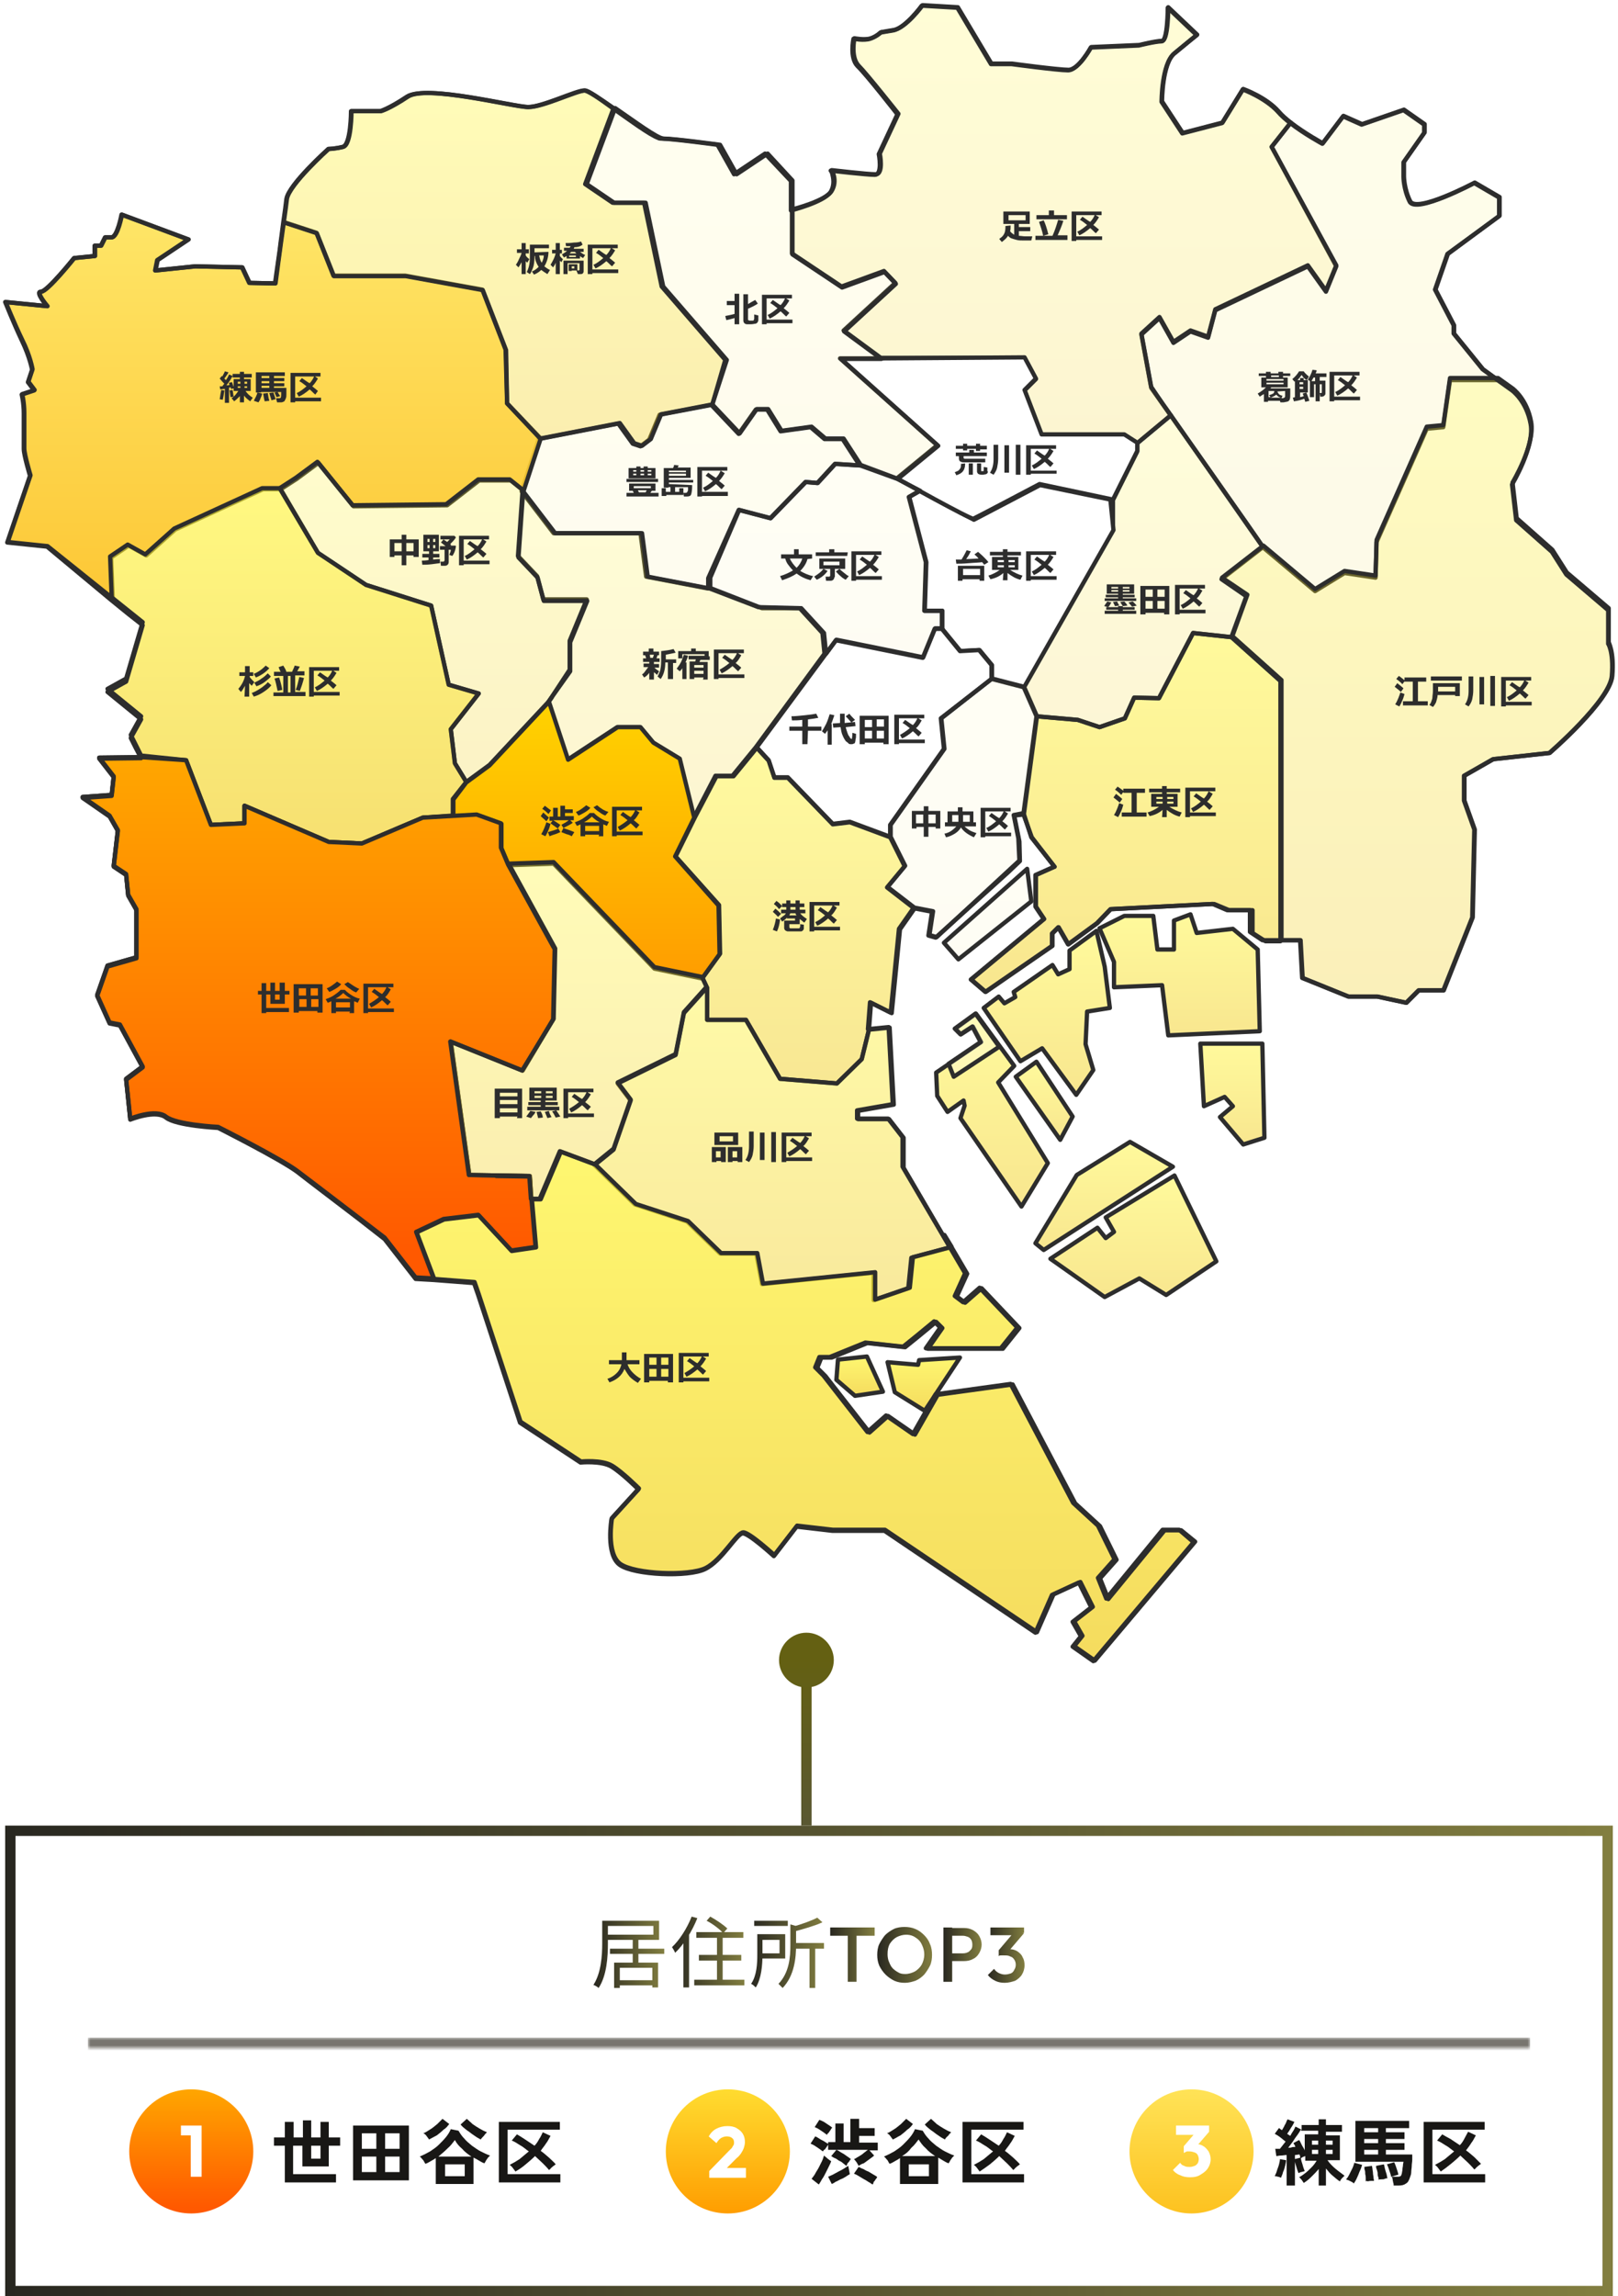 <?xml version="1.0" encoding="utf-8"?>
<!-- Generator: Adobe Illustrator 28.0.0, SVG Export Plug-In . SVG Version: 6.00 Build 0)  -->
<svg version="1.1" id="レイヤー_1" xmlns="http://www.w3.org/2000/svg" xmlns:xlink="http://www.w3.org/1999/xlink" x="0px"
	 y="0px" width="313px" height="444px" viewBox="0 0 313 444" style="enable-background:new 0 0 313 444;" xml:space="preserve">
<style type="text/css">
	.st0{fill:url(#SVGID_1_);fill-opacity:0.49;stroke:#2D2D2D;stroke-width:0.826;stroke-linejoin:round;}
	
		.st1{fill:url(#SVGID_00000106145823385596895950000001462344883126059661_);fill-opacity:0.49;stroke:#2D2D2D;stroke-width:0.826;stroke-linejoin:round;}
	
		.st2{fill:url(#SVGID_00000006679329710089478400000014689851550312952718_);fill-opacity:0.49;stroke:#2D2D2D;stroke-width:0.826;stroke-linejoin:round;}
	
		.st3{fill:url(#SVGID_00000074435737593529696280000006028581638340812978_);fill-opacity:0.49;stroke:#2D2D2D;stroke-width:0.826;stroke-linejoin:round;}
	
		.st4{fill:url(#SVGID_00000047755207902990347410000001857694749131325060_);fill-opacity:5.000000e-02;stroke:#2D2D2D;stroke-width:0.826;stroke-linejoin:round;}
	
		.st5{fill:url(#SVGID_00000115507445286951212710000012468000399093236142_);fill-opacity:0.49;stroke:#2D2D2D;stroke-width:0.826;stroke-linejoin:round;}
	
		.st6{fill:url(#SVGID_00000174586711444716562410000003227395442239873982_);fill-opacity:0.49;stroke:#2D2D2D;stroke-width:0.826;stroke-linejoin:round;}
	
		.st7{fill:url(#SVGID_00000171714648423719308280000015724626151603719864_);fill-opacity:0.49;stroke:#2D2D2D;stroke-width:0.826;stroke-linejoin:round;}
	
		.st8{fill:url(#SVGID_00000039842521263254667610000010332738326981435789_);fill-opacity:0.7;stroke:#2D2D2D;stroke-width:0.826;stroke-linejoin:round;}
	
		.st9{fill:url(#SVGID_00000134230421142703847820000009013302327603946921_);fill-opacity:0.7;stroke:#2D2D2D;stroke-width:0.826;stroke-linejoin:round;}
	
		.st10{fill:url(#SVGID_00000005983550869453679990000005911197853390961332_);fill-opacity:0.1;stroke:#2D2D2D;stroke-width:0.826;stroke-linejoin:round;}
	
		.st11{fill:url(#SVGID_00000083810843086395454190000009271665824800360383_);fill-opacity:0.49;stroke:#2D2D2D;stroke-width:0.826;stroke-linejoin:round;}
	
		.st12{fill:url(#SVGID_00000072243041916215632530000018394867438449697165_);fill-opacity:0.18;stroke:#2D2D2D;stroke-width:0.826;stroke-linejoin:round;}
	.st13{fill:#FFFFFF;stroke:#2D2D2D;stroke-width:0.826;stroke-linejoin:round;}
	
		.st14{fill:url(#SVGID_00000085941560882258458100000012065857945442121871_);fill-opacity:0.3;stroke:#2D2D2D;stroke-width:0.826;stroke-linejoin:round;}
	
		.st15{fill:url(#SVGID_00000015342612457045473960000009863990523453579173_);fill-opacity:5.000000e-02;stroke:#2D2D2D;stroke-width:0.826;stroke-linejoin:round;}
	
		.st16{fill:url(#SVGID_00000178898771518579065010000013700072929627469752_);fill-opacity:0.2;stroke:#2D2D2D;stroke-width:0.826;stroke-linejoin:round;}
	
		.st17{fill:url(#SVGID_00000029726611398384397250000015105186715920460723_);fill-opacity:7.000000e-02;stroke:#2D2D2D;stroke-width:0.826;stroke-linejoin:round;}
	
		.st18{fill:url(#SVGID_00000062885028264867018850000007874421359943765172_);fill-opacity:5.000000e-02;stroke:#2D2D2D;stroke-width:0.826;stroke-linejoin:round;}
	
		.st19{fill:url(#SVGID_00000052078704909050307890000004860300747541094784_);stroke:#2D2D2D;stroke-width:0.826;stroke-linejoin:round;}
	
		.st20{fill:url(#SVGID_00000008839968047973486980000017974982760261644187_);fill-opacity:0.35;stroke:#2D2D2D;stroke-width:0.826;stroke-linejoin:round;}
	.st21{fill:none;stroke:#2D2D2D;stroke-width:0.826;stroke-linejoin:round;}
	
		.st22{fill:url(#SVGID_00000171686195475188032390000018020931709523302299_);fill-opacity:8.000000e-02;stroke:#2D2D2D;stroke-width:0.826;stroke-linejoin:round;}
	
		.st23{fill:url(#SVGID_00000114032991486580531270000013236390015787374004_);fill-opacity:0.25;stroke:#2D2D2D;stroke-width:0.826;stroke-linejoin:round;}
	
		.st24{fill:url(#SVGID_00000132063593886612983700000006110575453809716659_);fill-opacity:0.47;stroke:#2D2D2D;stroke-width:0.826;stroke-linejoin:round;}
	
		.st25{fill:url(#SVGID_00000146487120002056862810000015468523511725671556_);fill-opacity:0.2;stroke:#2D2D2D;stroke-width:0.826;stroke-linejoin:round;}
	
		.st26{fill:url(#SVGID_00000044862010445255906160000016947141850484265091_);fill-opacity:0.62;stroke:#2D2D2D;stroke-width:0.826;stroke-linejoin:round;}
	
		.st27{fill:url(#SVGID_00000134943766631560603460000000878939375863162300_);stroke:#2D2D2D;stroke-width:0.826;stroke-linejoin:round;}
	
		.st28{fill:url(#SVGID_00000037691411433058609950000004793363927653357993_);stroke:#2D2D2D;stroke-width:0.826;stroke-linejoin:round;}
	
		.st29{fill:url(#SVGID_00000150068391576700024390000001354210964834175671_);fill-opacity:0.43;stroke:#2D2D2D;stroke-width:0.826;stroke-linejoin:round;}
	.st30{fill:#FFFFFF;}
	
		.st31{fill:url(#SVGID_00000098207181710423803540000007267446985474730143_);fill-opacity:0.7;stroke:#2D2D2D;stroke-width:0.826;stroke-linejoin:round;}
	
		.st32{fill:url(#SVGID_00000102528026984874801880000011021404828331452309_);fill-opacity:0.35;stroke:#2D2D2D;stroke-width:0.826;stroke-linejoin:round;}
	.st33{fill:#FFFFFF;fill-opacity:0.3;stroke:#2D2D2D;stroke-width:0.826;stroke-linejoin:round;}
	.st34{fill:#2D2D2D;}
	.st35{fill:none;stroke:url(#SVGID_00000149357608110980664110000002130917826816417685_);stroke-width:2;}
	.st36{fill:#FFFFFF;filter:url(#Adobe_OpacityMaskFilter);}
	.st37{mask:url(#path-115-inside-1_4674_3557_00000008849889698371777430000015017456532932076206_);fill:#78756F;}
	.st38{fill:url(#SVGID_00000175285942644833245920000010355168357687228348_);}
	.st39{fill:url(#SVGID_00000166671720249470916130000002460923866788680577_);}
	.st40{fill:url(#SVGID_00000059290940790933256540000011794065943778834560_);}
	.st41{fill:url(#SVGID_00000101820105485550792630000010645693087756093836_);}
	.st42{fill:url(#SVGID_00000166666068658964816070000004330458592141191841_);}
	.st43{fill:url(#SVGID_00000039825408584795181250000002861798685325553043_);}
	.st44{fill:url(#SVGID_00000114773519549864857990000012419141283515806388_);}
	.st45{fill:url(#SVGID_00000013171650914856984300000009979615718617728442_);}
	.st46{fill:#181715;}
	.st47{fill:url(#SVGID_00000103959617277040863460000013183971247394995866_);}
	.st48{fill:url(#SVGID_00000069374306821941121200000016642790843059280053_);}
	.st49{fill:url(#SVGID_00000091721571000361924010000012898084993490949552_);}
</style>
<linearGradient id="SVGID_1_" gradientUnits="userSpaceOnUse" x1="219.282" y1="217.759" x2="219.282" y2="194.35" gradientTransform="matrix(1 0 0 -1 0 445)">
	<stop  offset="0" style="stop-color:#FFF434"/>
	<stop  offset="1" style="stop-color:#F1CD1A"/>
</linearGradient>
<path class="st0" d="M203.2,243.4l9.1-6l1.6,2l1.6-1.2l-1.6-2.8l13.3-8.1l8.1,16.6l-9.7,6.5l-5.2-3.2l-6.7,3.6L203.2,243.4z"/>
<linearGradient id="SVGID_00000131363051196555048120000015905090608651133065_" gradientUnits="userSpaceOnUse" x1="213.548" y1="224.195" x2="213.548" y2="203.214" gradientTransform="matrix(1 0 0 -1 0 445)">
	<stop  offset="0" style="stop-color:#FFF434"/>
	<stop  offset="1" style="stop-color:#F1CD1A"/>
</linearGradient>
<path style="fill:url(#SVGID_00000131363051196555048120000015905090608651133065_);fill-opacity:0.49;stroke:#2D2D2D;stroke-width:0.826;stroke-linejoin:round;" d="
	M208.3,227.2l10.3-6.4l8.3,4.8l-25,16.1l-1.6-1.3L208.3,227.2z"/>
<linearGradient id="SVGID_00000172397852905536095870000013192372612914569138_" gradientUnits="userSpaceOnUse" x1="238.393" y1="243.212" x2="238.393" y2="223.777" gradientTransform="matrix(1 0 0 -1 0 445)">
	<stop  offset="0" style="stop-color:#FFF434"/>
	<stop  offset="1" style="stop-color:#F1CD1A"/>
</linearGradient>
<path style="fill:url(#SVGID_00000172397852905536095870000013192372612914569138_);fill-opacity:0.49;stroke:#2D2D2D;stroke-width:0.826;stroke-linejoin:round;" d="
	M232.2,201.8h12l0.4,18.2l-4.1,1.3L236,216l2.5-2.1l-1.6-1.8l-4,1.8L232.2,201.8z"/>
<linearGradient id="SVGID_00000024002707640154678640000009334295537879691176_" gradientUnits="userSpaceOnUse" x1="228.262" y1="268.259" x2="228.262" y2="244.826" gradientTransform="matrix(1 0 0 -1 0 445)">
	<stop  offset="0" style="stop-color:#FFF434"/>
	<stop  offset="1" style="stop-color:#F1CD1A"/>
</linearGradient>
<path style="fill:url(#SVGID_00000024002707640154678640000009334295537879691176_);fill-opacity:0.49;stroke:#2D2D2D;stroke-width:0.826;stroke-linejoin:round;" d="
	M238.5,179.6l4.8,4l0.4,15.8l-17.7,0.8l-1.2-9.7l-9.3,0.4V186l-2.8-6.5l4.8-2.4h5.6l0.8,6.5h3.2V178l3.2-1.2l1.2,3.6L238.5,179.6z"
	/>
<linearGradient id="SVGID_00000162322573744073361190000016784226149264075961_" gradientUnits="userSpaceOnUse" x1="191.003" y1="277.22" x2="191.003" y2="259.565" gradientTransform="matrix(1 0 0 -1 0 445)">
	<stop  offset="0" style="stop-color:#FFF434"/>
	<stop  offset="1" style="stop-color:#F1CD1A"/>
</linearGradient>
<path style="fill:url(#SVGID_00000162322573744073361190000016784226149264075961_);fill-opacity:5.000000e-02;stroke:#2D2D2D;stroke-width:0.826;stroke-linejoin:round;" d="
	M198.7,168l-16.1,14.3l2.8,3.2l14.1-11.2L198.7,168z"/>
<linearGradient id="SVGID_00000129165300293746630280000008660039453557495938_" gradientUnits="userSpaceOnUse" x1="202.583" y1="264.982" x2="202.583" y2="233.373" gradientTransform="matrix(1 0 0 -1 0 445)">
	<stop  offset="0" style="stop-color:#FFF434"/>
	<stop  offset="1" style="stop-color:#F1CD1A"/>
</linearGradient>
<path style="fill:url(#SVGID_00000129165300293746630280000008660039453557495938_);fill-opacity:0.49;stroke:#2D2D2D;stroke-width:0.826;stroke-linejoin:round;" d="
	M212.1,180l-5.2,3.8v3.6l-2.2,1l-1.1-1.8l-7.5,5.2l0.3,1l-2.1,1.2l-1.1-1.3l-2.9,2.2l7.1,10.3l4.2-2.5l6.6,9l3.3-4.8l-1.5-5l0.3-6.3
	l4.4-0.7l-1-8L212.1,180z"/>
<linearGradient id="SVGID_00000181072982062018418620000015186182575727316405_" gradientUnits="userSpaceOnUse" x1="191.841" y1="248.958" x2="191.841" y2="211.711" gradientTransform="matrix(1 0 0 -1 0 445)">
	<stop  offset="0" style="stop-color:#FFF434"/>
	<stop  offset="1" style="stop-color:#F1CD1A"/>
</linearGradient>
<path style="fill:url(#SVGID_00000181072982062018418620000015186182575727316405_);fill-opacity:0.49;stroke:#2D2D2D;stroke-width:0.826;stroke-linejoin:round;" d="
	M202.7,224.9l-5.1,8.4l-11.8-17.1l0.8-2.4l-0.2-1l-3.1,2.2l-2-3.1l-0.2-4.5l2.5-1.7l6.2-4.2l-1.6-3l-2.3,1.5l-1.1-1.1l4-2.9l4.6,6.3
	l2.8,3.8l-3.1,3.2L202.7,224.9z"/>
<linearGradient id="SVGID_00000047775056667749869440000008095793945420806276_" gradientUnits="userSpaceOnUse" x1="202.088" y1="239.672" x2="202.088" y2="224.626" gradientTransform="matrix(1 0 0 -1 0 445)">
	<stop  offset="0" style="stop-color:#FFF434"/>
	<stop  offset="1" style="stop-color:#F1CD1A"/>
</linearGradient>
<path style="fill:url(#SVGID_00000047775056667749869440000008095793945420806276_);fill-opacity:0.49;stroke:#2D2D2D;stroke-width:0.826;stroke-linejoin:round;" d="
	M200.5,205.3l-4,2.9l8.6,12.2l2.4-4.5L200.5,205.3z"/>
<linearGradient id="SVGID_00000170970896049429757580000015655646804540670393_" gradientUnits="userSpaceOnUse" x1="166.288" y1="182.741" x2="166.288" y2="175.1" gradientTransform="matrix(1 0 0 -1 0 445)">
	<stop  offset="0" style="stop-color:#FFF434"/>
	<stop  offset="1" style="stop-color:#F1CD1A"/>
</linearGradient>
<path style="fill:url(#SVGID_00000170970896049429757580000015655646804540670393_);fill-opacity:0.7;stroke:#2D2D2D;stroke-width:0.826;stroke-linejoin:round;" d="
	M167.7,262.3l-5.6,0.6l-0.3,3.9l3.6,3.1l5.4-0.8L167.7,262.3z"/>
<linearGradient id="SVGID_00000046340496718972686710000009733287680251774375_" gradientUnits="userSpaceOnUse" x1="178.74" y1="182.586" x2="178.74" y2="172.292" gradientTransform="matrix(1 0 0 -1 0 445)">
	<stop  offset="0" style="stop-color:#FFF434"/>
	<stop  offset="1" style="stop-color:#F1CD1A"/>
</linearGradient>
<path style="fill:url(#SVGID_00000046340496718972686710000009733287680251774375_);fill-opacity:0.7;stroke:#2D2D2D;stroke-width:0.826;stroke-linejoin:round;" d="
	M171.7,263.4l1.4,5.8l5.8,3.6l6.8-10.3l-7.9,0.5l-0.2,0.9L171.7,263.4z"/>
<linearGradient id="SVGID_00000080926842271654665430000008118418884782355101_" gradientUnits="userSpaceOnUse" x1="255.475" y1="423.799" x2="255.475" y2="330.855" gradientTransform="matrix(1 0 0 -1 0 445)">
	<stop  offset="0" style="stop-color:#FFF434"/>
	<stop  offset="1" style="stop-color:#F1CD1A"/>
</linearGradient>
<path style="fill:url(#SVGID_00000080926842271654665430000008118418884782355101_);fill-opacity:0.1;stroke:#2D2D2D;stroke-width:0.826;stroke-linejoin:round;" d="
	M280.1,49.1l-2.4,6.9l3.6,6.9v1.6l5.6,6.9l2.9,2.1h-9.3l-1.3,9.1l-3.2,0.3l-9.7,21.9l-0.2,6.9l-6-0.9l-5.7,3.5l-10-8.4
	c-0.1-0.4-21.7-30.9-21.7-30.9l-1.9-10.3l3.5-3.2l2.7,4.8l3.3-2.2l3.4,1.2l1.4-5.3l17.9-8.5l3.5,4.9l2-4.9L246,28.4l3.7-4.7h0
	c2.7,2.1,6.2,4,6.2,4l4-5.3l3.6,1.6l8.1-2.8l4,2.8v1.6l-4,5.7v2.8c0,0,0,2.4,1.2,4.8c1.2,2.4,12.5-3.6,12.5-3.6l4.8,2.8v3.6
	L280.1,49.1z"/>
<linearGradient id="SVGID_00000168119230240347463200000010505180635282322870_" gradientUnits="userSpaceOnUse" x1="217.748" y1="322.565" x2="217.748" y2="253.311" gradientTransform="matrix(1 0 0 -1 0 445)">
	<stop  offset="0" style="stop-color:#FFF434"/>
	<stop  offset="1" style="stop-color:#F1CD1A"/>
</linearGradient>
<path style="fill:url(#SVGID_00000168119230240347463200000010505180635282322870_);fill-opacity:0.49;stroke:#2D2D2D;stroke-width:0.826;stroke-linejoin:round;" d="
	M247.7,131.7V182h-2.9l-2.5-1.6v-4.4h-4.5l-2.9-1.2l-0.4,0l-0.1,0l-19.6,1l-2.6,2.7l-5.6,4.1l-1.9-3.3l-1.2,1.2v2.4l-12.9,8.9
	l-2.8-2.4l14.1-11.7l-1.6-2.4v-6.1l3.6-1.6l0.1,0l-4.5-5.7l-1.5-4.7l2.5-18.7l8,0.7l4.2,1.4l4.9-1.7l1.8-4l4.8,0.1l6.6-12.6l7.4,0.8
	L247.7,131.7z"/>
<linearGradient id="SVGID_00000049918590908291045120000004455191083011951019_" gradientUnits="userSpaceOnUse" x1="221.167" y1="364.715" x2="221.167" y2="304.439" gradientTransform="matrix(1 0 0 -1 0 445)">
	<stop  offset="0" style="stop-color:#FFF434"/>
	<stop  offset="1" style="stop-color:#F1CD1A"/>
</linearGradient>
<path style="fill:url(#SVGID_00000049918590908291045120000004455191083011951019_);fill-opacity:0.18;stroke:#2D2D2D;stroke-width:0.826;stroke-linejoin:round;" d="
	M241.1,115.3l-4.8-3.3l8-6.2l-17.8-25.5l-6.5,5.4v1.6l-4.7,9.4v5.8L198,132.8l2.5,5.7l8,0.7l4.2,1.4l4.9-1.7l1.8-4l4.8,0.1l6.6-12.6
	l7.4,0.8L241.1,115.3z"/>
<path class="st13" d="M240.3,125l1.6,1.4L240.3,125z"/>
<linearGradient id="SVGID_00000033342624748289782240000006799972452724246161_" gradientUnits="userSpaceOnUse" x1="274.139" y1="371.639" x2="274.139" y2="250.886" gradientTransform="matrix(1 0 0 -1 0 445)">
	<stop  offset="0" style="stop-color:#FFF434"/>
	<stop  offset="1" style="stop-color:#F1CD1A"/>
</linearGradient>
<path style="fill:url(#SVGID_00000033342624748289782240000006799972452724246161_);fill-opacity:0.3;stroke:#2D2D2D;stroke-width:0.826;stroke-linejoin:round;" d="
	M311.9,130.7c-0.4,4.8-12.1,14.9-12.1,14.9l-10.9,1.2l-5.6,3.2v4.8l2,5.6l-0.4,17l-5.6,14.1h-4.8l-2.4,2.4l-5.6-1.2h-5.6l-8.9-3.6
	l-0.4-7.3h-3.7v-50.3l-9.5-8.5l2.9-8l-4.9-3.3l8-6.2l10,8.4l5.7-3.5l6,0.9l0.2-6.9l9.7-21.9l3.2-0.3l1.3-9.1h9.3l2.8,2
	c0,0,2.8,2,3.6,6.5c0.8,4.4-3.6,11.7-3.6,11.7l0.8,6.9l6.9,6.1l2.8,4.4l8.1,6.9v6.5C311.1,124.2,312.3,125.8,311.9,130.7z"/>
<path class="st13" d="M177.9,94.9l-2.1,1.2l3.3,12.6l-0.3,9.4h3.4v3.4l3.6,4.4l3.7-0.2l2.4,2.9v2.7l6.2,1.6l17.3-30.4l-0.6-5.9
	l-13.6-2.8l-12.8,6.7L177.9,94.9z"/>
<path class="st13" d="M182.2,121.6h-1.4l-2.3,5.6l-16.8-3.4l-15.3,20.7l2.3,2.5l1.1,3.3h2.6l8.7,9l3.3-0.4l7.8,2.9v-2.3l10.4-14.7
	l-0.6-5.9l9.8-7.6v-2.7l-2.4-2.9l-3.7,0.2L182.2,121.6z"/>
<linearGradient id="SVGID_00000169521995572959533880000014315335254877629325_" gradientUnits="userSpaceOnUse" x1="186.023" y1="314.389" x2="186.023" y2="263.766" gradientTransform="matrix(1 0 0 -1 0 445)">
	<stop  offset="0" style="stop-color:#FFF434"/>
	<stop  offset="1" style="stop-color:#F1CD1A"/>
</linearGradient>
<path style="fill:url(#SVGID_00000169521995572959533880000014315335254877629325_);fill-opacity:5.000000e-02;stroke:#2D2D2D;stroke-width:0.826;stroke-linejoin:round;" d="
	M176.9,175.5l3.6,0.7l-0.7,4.6l1.4,0.4l16-14.8l-0.2-4.3l-0.9-4.5l2-0.4l2.5-18.7l-2.5-5.7l-6.2-1.6l-9.8,7.7l0.6,5.9l-10.4,14.7
	v2.3l2.8,5.6l-3.4,4.1L176.9,175.5z"/>
<linearGradient id="SVGID_00000183239807599105604140000015936025125875773611_" gradientUnits="userSpaceOnUse" x1="205.735" y1="444" x2="205.735" y2="359.31" gradientTransform="matrix(1 0 0 -1 0 445)">
	<stop  offset="0" style="stop-color:#FFF434"/>
	<stop  offset="1" style="stop-color:#F1CD1A"/>
</linearGradient>
<path style="fill:url(#SVGID_00000183239807599105604140000015936025125875773611_);fill-opacity:0.2;stroke:#2D2D2D;stroke-width:0.826;stroke-linejoin:round;" d="
	M222.7,74.8l-1.9-10.3l3.5-3.2l2.7,4.8l3.3-2.2l3.4,1.2l1.4-5.3l17.9-8.5l3.5,4.9l2-4.9L246,28.4l3.7-4.7c-0.9-0.7-1.7-1.4-2.3-2.1
	c-2.4-2.8-6.9-4.4-6.9-4.4l-4,6.5l-7.7,2l-4-6.1c0,0,0-7.3,2.4-9.3c2.4-2,4.4-3.6,4.4-3.6L226,1.4c0,0,0,6.5-1.2,6.5
	c-1.2,0-4.4,0.8-4.4,0.8l-9.3,0.4c0,0-2.4,4.4-4.4,4.4c-2,0-10.9-1.2-10.9-1.2h-4l-6.5-10.9L178.5,1c0,0-3.2,4.4-5.6,4.8l-2.4,0.4
	c0,0-0.8,0.8-2,1.2c-1.2,0.4-3.2,0-3.2,0s-0.8,3.6,0.8,5.3c1.6,1.6,7.7,9.3,7.7,9.3l-3.6,7.7c0,0,0.8,4-0.8,4
	c-1.6,0-8.5-0.8-8.5-0.8s1.2,2,0,4c-1.2,2-7.7,3.6-7.7,3.6V49l9.6,6.4l8.2-3l2.2,2.3l-10,9.2l7.2,5.3h27.8l2.2,4.1l-2.2,2.2l3.3,8.6
	h16l2.5,1.6l6.5-5.4C224.2,77.1,222.7,74.8,222.7,74.8z"/>
<path class="st13" d="M170.3,69.3h-7.8l18.8,16.8l-7.8,6.4c0,0,14.3,8,14.8,7.8c0.5-0.2,12.8-6.7,12.8-6.7l14.2,3l4.7-9.4v-1.6
	l-2.5-1.6h-16l-3.3-8.6l2.2-2.2l-2.2-4.1L170.3,69.3L170.3,69.3z"/>
<linearGradient id="SVGID_00000140000084840402661380000016430971919237255323_" gradientUnits="userSpaceOnUse" x1="133.835" y1="366.799" x2="133.835" y2="331.235" gradientTransform="matrix(1 0 0 -1 0 445)">
	<stop  offset="0" style="stop-color:#FFF434"/>
	<stop  offset="1" style="stop-color:#F1CD1A"/>
</linearGradient>
<path style="fill:url(#SVGID_00000140000084840402661380000016430971919237255323_);fill-opacity:7.000000e-02;stroke:#2D2D2D;stroke-width:0.826;stroke-linejoin:round;" d="
	M142.9,98.6l6.1,1.6l6.8-7l2.3,0.2l3.4-3.7l4.8,0.3l-3.3-5.1h-3.5l-2.7-2.3l-5.8,0.8l-2.6-4.2h-2.2l-3.3,4.7l-5.3-5.6l-10,1.9
	l-2,4.8l-1.7,1.3l-1.5-0.5l-2.8-3.9l-15.4,3l-3.3,10.1l6.2,8.1h16.8l1.1,8.4l12,2.3v-2L142.9,98.6z"/>
<linearGradient id="SVGID_00000021808301722106071270000008017863378526249647_" gradientUnits="userSpaceOnUse" x1="159.75" y1="355.412" x2="159.75" y2="317.82" gradientTransform="matrix(1 0 0 -1 0 445)">
	<stop  offset="0" style="stop-color:#FFF434"/>
	<stop  offset="1" style="stop-color:#F1CD1A"/>
</linearGradient>
<path style="fill:url(#SVGID_00000021808301722106071270000008017863378526249647_);fill-opacity:5.000000e-02;stroke:#2D2D2D;stroke-width:0.826;stroke-linejoin:round;" d="
	M173.6,92.6l-7.2-2.6l-4.8-0.3l-3.4,3.7l-2.3-0.2l-6.8,7l-6.1-1.6l-5.6,13.1v2l10,3.9h7.6l4.4,4.8l0.4,4l2-2.7l16.8,3.4l2.3-5.6h1.4
	v-3.4h-3.4l0.3-9.4l-3.3-12.6l2.1-1.2L173.6,92.6z"/>
<linearGradient id="SVGID_00000058559914703371618650000003070675623184149945_" gradientUnits="userSpaceOnUse" x1="52.79" y1="403.598" x2="52.79" y2="329.238" gradientTransform="matrix(1 0 0 -1 0 445)">
	<stop  offset="0" style="stop-color:#FFE357;stop-opacity:0.9"/>
	<stop  offset="1" style="stop-color:#FDC220;stop-opacity:0.9"/>
</linearGradient>
<path style="fill:url(#SVGID_00000058559914703371618650000003070675623184149945_);stroke:#2D2D2D;stroke-width:0.826;stroke-linejoin:round;" d="
	M98.1,78l-0.3-10.4l-4.5-11.6l-14.9-2.7H64.5l-3.3-8.3l-6.1-2L54.9,43c-0.7,4.9-1.6,11.8-1.6,11.8l-5-0.1l-1.4-3l-9.1-0.2l-7.7,0.8
	l0.4-2l6-4l-12.9-4.8c0,0-0.8,4.4-2,4.4h-1.2l-0.8,1.6h-1.2v2l-4,0.4c0,0-5.2,6.5-6.4,6.5s1.2,2.8,1.2,2.8l-8.1-0.8
	c0,0,1.6,4,3.2,7.3c1.6,3.2,2,5.7,2,5.7l-0.8,2.4l1.2,1.6l-2.4,0.8c0,0,0.4,1.6,0.4,3.6v6.9c0,1.2,1.2,5.2,1.2,5.2l-4.4,12.9
	l7.7,0.8l12.6,10.1l-0.3-7.9l3.4-2.3l3.4,1.9l5.6-5l17-7.8h3.4l5.9,10.1l-5.9-10.1l3.1-2l4.2-3.1l6.8,8.4l18.1-0.2l6.2-4.8h6.1
	l2.5,2l3.3-10.1L98.1,78L98.1,78z"/>
<linearGradient id="SVGID_00000040575573147852182180000018194800636668616355_" gradientUnits="userSpaceOnUse" x1="97.596" y1="427.434" x2="97.596" y2="358.844" gradientTransform="matrix(1 0 0 -1 0 445)">
	<stop  offset="0" style="stop-color:#FFF434"/>
	<stop  offset="1" style="stop-color:#F1CD1A"/>
</linearGradient>
<path style="fill:url(#SVGID_00000040575573147852182180000018194800636668616355_);fill-opacity:0.35;stroke:#2D2D2D;stroke-width:0.826;stroke-linejoin:round;" d="
	M137.8,78.2l2.5-8.6L128,55.4l-3.4-16.2h-6.1l-5.3-3.6l5.5-14.7c-2.6-1.8-4.9-3.4-5.5-3.4c-1.6,0-8.1,3.2-10.9,3.2
	c-2.8,0-19.8-4.4-23.4-2c-3.6,2.4-5.2,2.8-5.2,2.8H68c0,0,0,6.5-1.6,6.9c-1.6,0.4-2.8,0.4-2.8,0.4s-7.7,6.9-8.1,9.7
	c-0.1,0.8-0.3,2.5-0.6,4.5l0.3,0.1l6.1,2l3.3,8.3h13.9l14.9,2.7l4.5,11.6L98.1,78l6.4,6.8l15.4-3l2.8,3.9l1.5,0.5l1.7-1.3l2-4.8
	L137.8,78.2L137.8,78.2z"/>
<path class="st21" d="M127.5,26.7c-0.1,0-0.2-0.1-0.3-0.1"/>
<path class="st13" d="M119.1,21.2c3,2.1,6.3,4.5,8.1,5.3C125.5,25.8,122.1,23.4,119.1,21.2z"/>
<linearGradient id="SVGID_00000014634174102055436250000011488040190240334730_" gradientUnits="userSpaceOnUse" x1="147.298" y1="424.059" x2="147.298" y2="352.446" gradientTransform="matrix(1 0 0 -1 0 445)">
	<stop  offset="0" style="stop-color:#FFF434"/>
	<stop  offset="1" style="stop-color:#F1CD1A"/>
</linearGradient>
<path style="fill:url(#SVGID_00000014634174102055436250000011488040190240334730_);fill-opacity:8.000000e-02;stroke:#2D2D2D;stroke-width:0.826;stroke-linejoin:round;" d="
	M137.8,78.2l5.3,5.6l3.3-4.7h2.2l2.6,4.2l5.8-0.8l2.7,2.3h3.5l3.3,5.1l7.2,2.7l7.8-6.4l-18.8-16.8h7.8l-7.2-5.3l10-9.2l-2.2-2.3
	l-8.2,3l-9.6-6.4V34.9l-4.8-5.2l-6,4l-3.2-5.7c0,0-8.9-1.2-10.9-1.2c-1.2,0-5.6-3.3-9.4-5.9l-5.5,14.7l5.3,3.6h6.1l3.4,16.2
	l12.3,14.2L137.8,78.2L137.8,78.2z"/>
<linearGradient id="SVGID_00000147206914937613972930000003984048993516477601_" gradientUnits="userSpaceOnUse" x1="83.948" y1="355.567" x2="83.948" y2="293.799" gradientTransform="matrix(1 0 0 -1 0 445)">
	<stop  offset="0" style="stop-color:#FFF434"/>
	<stop  offset="1" style="stop-color:#F1CD1A"/>
</linearGradient>
<path style="fill:url(#SVGID_00000147206914937613972930000003984048993516477601_);fill-opacity:0.25;stroke:#2D2D2D;stroke-width:0.826;stroke-linejoin:round;" d="
	M106.2,135.6l-11.5,12.3l-4.5,3.3l-2.2-3.6l-0.8-6.6l5.4-6.9l-5.8-1.7l-3.4-15.3l-12.6-4l-9.3-6.2l-7.4-12.5l3.1-2l4.2-3.1l6.8,8.4
	l18.1-0.2l6.2-4.8h6.1l2.5,2l-0.9,12.8l3.7,3.9l1.2,4.5h8.4l-3.3,8v5.6L106.2,135.6z"/>
<path class="st13" d="M101.1,207l-13.9-5.6l3.6,25.8l11.7,0.2l0.3,4.4l0.8,9.3l-4.7,0.7l-6.4-6.9l-6.7,0.8l-5.3,2.5l3.4,9l-3.5-0.2
	l-6-7.7c0,0-13.7-10.5-16.9-12.9c-3.2-2.4-15.3-8.5-15.3-8.5s-8.1-0.4-10.1-2c-2-1.6-6.9,0.4-6.9,0.4l-0.8-7.7l3.2-2.4l-4.4-8.1
	l-2-0.4l-2.4-5.3l2-5.7l5.6-1.6v-9.3l-1.6-2.8l-0.4-4l-2.4-1.6l0.8-6.9l-1.6-2.8l-5.2-3.6l5.6-0.4l0.4-3.6l-2.8-3.6l8.1-0.1L36,147
	l4.8,12.5l6.5-0.3v-3.4l16.3,7l6.4,0.3l11.8-5l10.4-0.6l4.7,1.7v4.7l1.4,3.3l8.7,15.8l0,14.1L101.1,207z"/>
<linearGradient id="SVGID_00000120550650832652974630000012999700119185355964_" gradientUnits="userSpaceOnUse" x1="153.754" y1="300.508" x2="153.754" y2="235.618" gradientTransform="matrix(1 0 0 -1 0 445)">
	<stop  offset="0" style="stop-color:#FFF434"/>
	<stop  offset="1" style="stop-color:#F1CD1A"/>
</linearGradient>
<path style="fill:url(#SVGID_00000120550650832652974630000012999700119185355964_);fill-opacity:0.47;stroke:#2D2D2D;stroke-width:0.826;stroke-linejoin:round;" d="
	M134.4,158.1l-3.7,7.5l8.4,9.4l0.2,9.4l-3.4,4.7l0.9,2v6.1h7.5l6.6,11.4l11,0.9l4.8-4.7l1.4-5.7l0.4-5.2l4,2l1.6-16.2l2.8-4
	l-5.3-4.1l3.4-4.1l-2.8-5.6l-7.8-2.9l-3.3,0.4l-8.7-9h-2.6l-1.1-3.3l-2.3-2.5l-4.5,5.5h-3.3L134.4,158.1z"/>
<linearGradient id="SVGID_00000126282146922605787980000017470044365799682434_" gradientUnits="userSpaceOnUse" x1="129.969" y1="350.108" x2="129.969" y2="286.935" gradientTransform="matrix(1 0 0 -1 0 445)">
	<stop  offset="0" style="stop-color:#FFF434"/>
	<stop  offset="1" style="stop-color:#F1CD1A"/>
</linearGradient>
<path style="fill:url(#SVGID_00000126282146922605787980000017470044365799682434_);fill-opacity:0.2;stroke:#2D2D2D;stroke-width:0.826;stroke-linejoin:round;" d="
	M137.3,113.8l-12-2.3l-1.1-8.4h-16.8l-6.2-8.1l-0.9,12.8l3.7,3.9l1.2,4.5h8.4l-3.3,8v5.6l-4.2,5.9l3.7,11.2l9.6-6.3h4.4l2.5,3
	l5.1,3.1l2.8,11.4l4.2-8.1h3.3l4.5-5.5l13.3-18.1l-0.4-4l-4.4-4.8l-8-0.2L137.3,113.8z"/>
<linearGradient id="SVGID_00000010292188174757724370000016163154261462928567_" gradientUnits="userSpaceOnUse" x1="56.752" y1="350.419" x2="56.752" y2="281.946" gradientTransform="matrix(1 0 0 -1 0 445)">
	<stop  offset="0" style="stop-color:#FFF434"/>
	<stop  offset="1" style="stop-color:#F1CD1A"/>
</linearGradient>
<path style="fill:url(#SVGID_00000010292188174757724370000016163154261462928567_);fill-opacity:0.62;stroke:#2D2D2D;stroke-width:0.826;stroke-linejoin:round;" d="
	M90.2,151.2l-2.2-3.6l-0.8-6.6l5.4-6.9l-5.8-1.7l-3.4-15.3l-12.6-4l-9.3-6.2l-7.4-12.5l0,0h-3.4l-17,7.8l-5.6,5l-3.4-1.9l-3.4,2.3
	l0.3,7.9l6,4.8l-3.2,10.9l-3.6,2l6.5,5.3l-2,3.6l2,4L36,147l4.8,12.5l6.5-0.3v-3.4l16.3,7l6.4,0.3l11.8-5l5.8-0.4v-3.2L90.2,151.2
	L90.2,151.2L90.2,151.2z"/>
<path class="st13" d="M106.7,134.9l-0.5,0.7L106.7,134.9z"/>
<linearGradient id="SVGID_00000027596053684203588330000000970361541282561194_" gradientUnits="userSpaceOnUse" x1="110.564" y1="309.399" x2="110.564" y2="256.052" gradientTransform="matrix(1 0 0 -1 0 445)">
	<stop  offset="0" style="stop-color:#FFD300"/>
	<stop  offset="1" style="stop-color:#FF9D00"/>
</linearGradient>
<path style="fill:url(#SVGID_00000027596053684203588330000000970361541282561194_);stroke:#2D2D2D;stroke-width:0.826;stroke-linejoin:round;" d="
	M130.6,165.6l3.7-7.5l-2.8-11.4l-5.1-3.1l-2.5-3h-4.4l-9.6,6.3l-3.7-11.2l-11.5,12.3l-4.5,3.3v0l-2.5,3.3v3.2l-5.8,0.4l10.4-0.6
	l4.7,1.7v4.7l1.4,3.3v0l8.7-0.3l19.5,20.3l9.2,1.9l3.4-4.7l-0.2-9.4L130.6,165.6z"/>
<linearGradient id="SVGID_00000090280839857622974750000014645768417304628144_" gradientUnits="userSpaceOnUse" x1="61.728" y1="298.636" x2="61.728" y2="197.716" gradientTransform="matrix(1 0 0 -1 0 445)">
	<stop  offset="0" style="stop-color:#FFA600"/>
	<stop  offset="0.95" style="stop-color:#FF5900"/>
</linearGradient>
<path style="fill:url(#SVGID_00000090280839857622974750000014645768417304628144_);stroke:#2D2D2D;stroke-width:0.826;stroke-linejoin:round;" d="
	M101.1,207l-13.9-5.6l3.6,25.8l11.7,0.2l0.3,4.4l0.8,9.3l-4.7,0.7l-6.4-6.9l-6.7,0.8l-5.3,2.5l3.4,9l-3.5-0.2l-6-7.7
	c0,0-13.7-10.5-16.9-12.9c-3.2-2.4-15.3-8.5-15.3-8.5s-8.1-0.4-10.1-2c-2-1.6-6.9,0.4-6.9,0.4l-0.8-7.7l3.2-2.4l-4.4-8.1l-2-0.4
	l-2.4-5.3l2-5.7l5.6-1.6v-9.3l-1.6-2.8l-0.4-4l-2.4-1.6l0.8-6.9l-1.6-2.8l-5.2-3.6l5.6-0.4l0.4-3.6l-2.8-3.6l8.1-0.1L36,147
	l4.8,12.5l6.5-0.3v-3.4l16.3,7l6.4,0.3l11.8-5l10.4-0.6l4.7,1.7v4.7l1.4,3.3l8.7,15.8l0.3,0.5l-0.3,13.6L101.1,207z"/>
<linearGradient id="SVGID_00000059282520641412182540000005168521584308140190_" gradientUnits="userSpaceOnUse" x1="149.484" y1="254.041" x2="149.484" y2="193.659" gradientTransform="matrix(1 0 0 -1 0 445)">
	<stop  offset="0" style="stop-color:#FFF434"/>
	<stop  offset="1" style="stop-color:#F1CD1A"/>
</linearGradient>
<path style="fill:url(#SVGID_00000059282520641412182540000005168521584308140190_);fill-opacity:0.43;stroke:#2D2D2D;stroke-width:0.826;stroke-linejoin:round;" d="
	M136.7,191l-4.4,4.9l-1.6,8.1l-11.2,5.5l2.5,3.3l-3.3,9.5l-3.7,3l7.8,7.6l10.1,3.3l6.4,6.2h7l1.1,5.9l21.6-2.2v5.3l6.7-2.3l0.6-5.9
	l7.5-2l-9-15.4V220l-2.8-3.6h-6v-1.6l6.9-1.2l-0.8-14.9l-4,0.4l-1.4,5.7l-4.8,4.7l-11-0.9l-6.6-11.4h-7.5V191z"/>
<path class="st30" d="M102.5,227.5l0.1,1.9L102.5,227.5l-6.5-0.1h0L102.5,227.5z"/>
<path class="st21" d="M102.5,227.5l0.1,1.9L102.5,227.5z M102.5,227.5l-6.5-0.1h0L102.5,227.5z"/>
<path class="st13" d="M117.4,223.3l-2.3,1.8L117.4,223.3z"/>
<linearGradient id="SVGID_00000163766860232504563810000015301626069591720840_" gradientUnits="userSpaceOnUse" x1="155.909" y1="222.365" x2="155.909" y2="123.634" gradientTransform="matrix(1 0 0 -1 0 445)">
	<stop  offset="0" style="stop-color:#FFF434"/>
	<stop  offset="1" style="stop-color:#F1CD1A"/>
</linearGradient>
<path style="fill:url(#SVGID_00000163766860232504563810000015301626069591720840_);fill-opacity:0.7;stroke:#2D2D2D;stroke-width:0.826;stroke-linejoin:round;" d="
	M228.5,295.9h-3.2l-10.9,13.3l-1.6-4l3.2-3.6l-3.2-6.5l-4.8-4.4l-12.1-23l-14.5,2l-4.4,7.7l-5.2-3.6l-3.6,3.2l-8.5-10.9l-1.6-1.6
	l0.8-2h2l6.9-2.8l7.3,0.8l2.6-2.1l3.4-2.8l1.2,1.2l-2.8,4h14.5l3.2-4l-7.3-7.7l-3.2,2.8l-1.6-1.2l2-4.4l-4.4-7.5l1.4,2.3l-7.5,2
	l-0.6,5.9l-6.7,2.3V246l-21.7,2.2l-1.1-5.9h-7l-6.4-6.2l-10.1-3.3l-7.8-7.6l-6.7-2.5l-3.9,9.2h-1.7l0.8,9.3l-4.7,0.7l-6.4-6.9
	l-6.7,0.8l-5.3,2.5l3.4,9l7.8,0.6l0.8,2.3l8.1,24.7l11.7,7.7c0,0,4-0.4,6,0.8c2,1.2,5.2,4.4,5.2,4.4l-5.2,5.7c0,0-1.2,6.9,1.6,8.9
	c2.8,2,13.3,2.4,16.5,0.8c3.2-1.6,6-6.9,7.3-6.9c1.2,0,6,4.4,6,4.4l4.4-5.7l6.9,0.8h10.1l29.4,19.8l3.2-7.3l5.2-2.4l2.4,4.8
	l-3.6,2.8l1.6,2.8l-1.6,2l4,2.8l19.4-23L228.5,295.9L228.5,295.9z"/>
<linearGradient id="SVGID_00000092450739431107202650000000118694388066852236_" gradientUnits="userSpaceOnUse" x1="111.965" y1="278.202" x2="111.965" y2="213.157" gradientTransform="matrix(1 0 0 -1 0 445)">
	<stop  offset="0" style="stop-color:#FFF434"/>
	<stop  offset="1" style="stop-color:#F1CD1A"/>
</linearGradient>
<path style="fill:url(#SVGID_00000092450739431107202650000000118694388066852236_);fill-opacity:0.35;stroke:#2D2D2D;stroke-width:0.826;stroke-linejoin:round;" d="
	M135.8,188.9l-9.2-1.9l-19.5-20.3l-8.7,0.3l9,16.4l-0.3,13.6l-6.1,10l-13.9-5.6l3.6,25.8l11.7,0.2l0.3,4.4h1.7l3.9-9.2l6.7,2.5
	l3.7-3l3.3-9.5l-2.5-3.3l11.2-5.5l1.6-8.1l4.4-4.9L135.8,188.9z"/>
<path class="st33" d="M193.3,202.4l-8.8,5.8l-1-2.5l6.2-4.2l-1.6-3l-2.3,1.5l-1.1-1.1l4-2.9L193.3,202.4z"/>
<path class="st21" d="M311.8,130.7c-0.4,4.8-12.1,14.9-12.1,14.9l-10.9,1.2l-5.6,3.2v4.8l2,5.6l-0.4,17l-5.6,14.1h-4.8l-2.4,2.4
	l-5.6-1.2h-5.6l-8.9-3.6l-0.4-7.3h-7.3l-2.4-1.6V176h-4.4l-2.8-1.2l-0.1,0l-19.6,1l-2.6,2.7l-5.6,4.1l-1.9-3.3l-1.2,1.2v2.4
	l-12.9,8.9l-2.8-2.4l14.1-11.7l-1.6-2.4v-6.1l3.6-1.6l0,0l-4.4-5.7l-1.6-4.4l-1.8,0.2l1,5l0.1,3.8l-2.2,2.1L181,181.3l-1.4-0.4
	l0.7-4.6l-2.6-0.5l-1-0.2l-2.8,4l-1.6,16.2l-4-2l-0.4,5.2l4-0.4l0.8,14.9l-6.9,1.2v1.6h6l2.8,3.6v5.7l7.7,13.1l4.4,7.5l-2,4.4
	l1.6,1.2l3.2-2.8l7.3,7.7l-3.2,4h-14.5l2.8-4l-1.2-1.2l-3.4,2.8l-2.6,2.1l-7.3-0.8l-6.9,2.8h-2l-0.8,2l1.6,1.6l8.5,10.9l3.6-3.2
	l5.2,3.6l4.4-7.7l14.5-2l12.1,23l4.8,4.4l3.2,6.5l-3.2,3.6l1.6,4l10.9-13.3h3.2l2.8,2.4l-19.4,23l-4-2.8l1.6-2l-1.6-2.8l3.6-2.8
	l-2.4-4.8l-5.2,2.4l-3.2,7.3L171.1,296h-10.1l-6.9-0.8l-4.4,5.7c0,0-4.8-4.4-6-4.4c-1.2,0-4,5.3-7.3,6.9c-3.2,1.6-13.7,1.2-16.5-0.8
	c-2.8-2-1.6-8.9-1.6-8.9l5.2-5.7c0,0-3.2-3.2-5.2-4.4c-2-1.2-6-0.8-6-0.8l-11.7-7.7l-8.1-24.7l-0.8-2.3l-7.8-0.6l-3.5-0.2l-6-7.7
	c0,0-2.2-1.7-5-3.9c-4.3-3.3-10-7.6-11.9-9.1c-3.2-2.4-15.3-8.5-15.3-8.5s-8.1-0.4-10.1-2c-2-1.6-6.9,0.4-6.9,0.4l-0.8-7.7l3.2-2.4
	l-4.4-8.1l-2-0.4l-2.4-5.3l2-5.7l5.6-1.6V176l-1.6-2.8l-0.4-4l-2.4-1.6l0.8-6.9l-1.6-2.8l-5.2-3.6l5.6-0.4l0.4-3.6l-2.8-3.6l8.1-0.1
	l-1.1-2.1l-0.9-1.8l2-3.6l-6.5-5.3l3.6-2l3.2-10.9l-2.8-2.2l-3.2-2.6L9.1,105.7l-7.7-0.8l4.4-12.9c0,0-1.2-4-1.2-5.2v-6.9
	c0-2-0.4-3.6-0.4-3.6l2.4-0.8l-1.2-1.6l0.8-2.4c0,0-0.4-2.4-2-5.7C2.6,62.4,1,58.4,1,58.4l8.1,0.8c0,0-2.4-2.8-1.2-2.8
	c1.2,0,6.4-6.5,6.4-6.5l4-0.4v-2h1.2l0.8-1.6h1.2c1.2,0,2-4.4,2-4.4l12.9,4.8l-6,4l-0.4,2l7.7-0.8l9.1,0.2l1.4,3l5,0.1
	c0,0,0.4-3,0.9-6.4c0.2-1.8,0.5-3.7,0.7-5.4c0.3-2,0.5-3.6,0.6-4.5c0.4-2.8,8.1-9.7,8.1-9.7s1.2,0,2.8-0.4c1.6-0.4,1.6-6.9,1.6-6.9
	h5.6c0,0,1.6-0.4,5.2-2.8c3.6-2.4,20.6,2,23.4,2c2.8,0,9.3-3.2,10.9-3.2c0.7,0,2.9,1.5,5.5,3.4c3.3,2.3,7.2,5.2,8.9,5.8
	c0.2,0.1,0.4,0.1,0.5,0.1c2,0,10.9,1.2,10.9,1.2l3.2,5.7l6-4L153,35v5.7c0,0,6.4-1.6,7.7-3.6c0.8-1.4,0.5-2.7,0.3-3.5
	c-0.1-0.4-0.3-0.6-0.3-0.6s6.9,0.8,8.5,0.8s0.8-4,0.8-4l3.6-7.7c0,0-6-7.7-7.7-9.3c-1.6-1.6-0.8-5.3-0.8-5.3s2,0.4,3.2,0
	c1.2-0.4,2-1.2,2-1.2l2.4-0.4c2.4-0.4,5.6-4.8,5.6-4.8l6.9,0.4l6.5,10.9h4c0,0,8.9,1.2,10.9,1.2s4.4-4.4,4.4-4.4l9.3-0.4
	c0,0,3.2-0.8,4.4-0.8s1.2-6.5,1.2-6.5l5.6,5.3c0,0-2,1.6-4.4,3.6c-2.4,2-2.4,9.3-2.4,9.3l4,6.1l7.7-2l4-6.5c0,0,4.4,1.6,6.9,4.4
	c0.6,0.7,1.4,1.4,2.3,2.1h0c2.7,2.1,6.2,4,6.2,4l4-5.3l3.6,1.6l8.1-2.8l4,2.8v1.6l-4,5.7v2.8c0,0,0,2.4,1.2,4.8
	c1.2,2.4,12.5-3.6,12.5-3.6l4.8,2.8v3.6L280,49.1l-2.4,6.9l3.6,6.9v1.6l5.6,6.9l2.9,2.1l2.8,2c0,0,2.8,2,3.6,6.5
	c0.8,4.4-3.6,11.7-3.6,11.7l0.8,6.9l6.9,6.1l2.8,4.4l8.1,6.9v6.5C311,124.3,312.2,125.9,311.8,130.7z"/>
<path class="st34" d="M217.1,154.5l-0.5,0.7c-0.3-0.3-0.7-0.6-1.2-1l0.5-0.7C216.4,153.9,216.8,154.2,217.1,154.5z M217.3,155.6
	c-0.1,0.3-0.2,0.8-0.4,1.2c-0.2,0.5-0.4,0.9-0.6,1.2l-0.8-0.4c0.2-0.3,0.4-0.7,0.6-1.2c0.2-0.5,0.3-0.8,0.4-1.1L217.3,155.6
	L217.3,155.6z M217.4,153l-0.5,0.7c-0.3-0.3-0.7-0.7-1.2-1l0.5-0.6C216.8,152.5,217.2,152.8,217.4,153L217.4,153z M221.8,157.9h-4.8
	v-0.8h1.9v-3.8h-1.6v-0.8h4.2v0.8h-1.6v3.8h1.9V157.9z"/>
<path class="st34" d="M224.9,156.6c-0.7,0.6-1.5,1-2.5,1.2l-0.4-0.7c0.7-0.2,1.5-0.6,2.2-1.1h-1.5v-2.5h2.1v-0.3h-2.5v-0.7h2.5v-0.5
	h0.9v0.5h2.6v0.7h-2.6v0.3h2.1v2.5h-1.6c0.8,0.5,1.6,0.9,2.4,1.1l-0.4,0.8c-0.9-0.2-1.7-0.7-2.5-1.3v1.4h-0.9L224.9,156.6
	L224.9,156.6z M223.7,154.5h1.2v-0.4h-1.2V154.5z M224.9,155h-1.2v0.4h1.2V155z M225.8,154.5h1.2v-0.4h-1.2V154.5z M227,155h-1.2
	v0.4h1.2V155z"/>
<path class="st34" d="M235.2,157.8h-5v0.2h-0.9v-5.7h5.8v0.7h-4.9v4.1h5V157.8z M234.6,153.5c-0.3,0.5-0.6,1.1-1.1,1.5
	c0.5,0.4,0.9,0.7,1.1,0.9l-0.6,0.7c-0.3-0.2-0.6-0.6-1.1-1c-0.7,0.6-1.4,1.1-2.1,1.4l-0.4-0.7c0.7-0.3,1.3-0.8,1.9-1.3
	c-0.5-0.4-1-0.8-1.4-1l0.5-0.6c0.6,0.4,1.1,0.8,1.5,1c0.4-0.4,0.7-0.9,0.9-1.4L234.6,153.5L234.6,153.5z"/>
<path class="st34" d="M271.5,133.1l-0.5,0.7c-0.3-0.3-0.7-0.6-1.2-1l0.5-0.7C270.8,132.5,271.2,132.8,271.5,133.1z M271.7,134.2
	c-0.1,0.3-0.2,0.8-0.4,1.2c-0.2,0.5-0.4,0.9-0.6,1.2l-0.8-0.4c0.2-0.3,0.4-0.7,0.6-1.2c0.2-0.5,0.3-0.8,0.4-1.1L271.7,134.2
	L271.7,134.2z M271.8,131.6l-0.5,0.7c-0.3-0.3-0.7-0.7-1.2-1l0.5-0.6C271.1,131,271.5,131.4,271.8,131.6L271.8,131.6z M276.2,136.4
	h-4.8v-0.8h1.9v-3.8h-1.6V131h4.2v0.8h-1.6v3.8h1.9V136.4z"/>
<path class="st34" d="M282.4,134.6h-0.9v-0.2h-3.4c0,0.5-0.2,1-0.3,1.4c-0.2,0.4-0.4,0.7-0.6,0.9l-0.7-0.4c0.2-0.2,0.3-0.4,0.4-0.7
	c0.1-0.3,0.2-0.5,0.2-0.8c0-0.3,0.1-0.7,0.1-1.2v-1.5h5.2L282.4,134.6L282.4,134.6z M282.8,131.6h-6v-0.8h6V131.6z M281.5,133.7
	v-0.9h-3.3v0.9H281.5z"/>
<path class="st34" d="M285,130.8v2.7c0,0.6-0.1,1.2-0.2,1.7c-0.1,0.5-0.4,1-0.7,1.4l-0.7-0.4c0.5-0.7,0.7-1.6,0.7-2.6v-2.8
	L285,130.8L285,130.8z M287.1,136.2h-0.9v-5.3h0.9V136.2z M289.2,136.5h-0.9v-5.8h0.9V136.5z"/>
<path class="st34" d="M296.3,136.4h-5v0.2h-0.9v-5.7h5.8v0.7h-4.9v4.1h5V136.4z M295.7,132c-0.3,0.5-0.6,1-1.1,1.5
	c0.5,0.4,0.9,0.7,1.1,0.9l-0.6,0.7c-0.3-0.2-0.6-0.6-1.1-1c-0.7,0.6-1.4,1.1-2.1,1.4l-0.4-0.7c0.7-0.3,1.3-0.8,1.9-1.3
	c-0.5-0.4-1-0.8-1.4-1l0.5-0.6c0.6,0.4,1.1,0.8,1.5,1c0.4-0.4,0.7-0.9,0.9-1.4L295.7,132L295.7,132z"/>
<path class="st34" d="M245.8,75.1h3.8v1c0,0.5,0,0.9-0.1,1.1c0,0.2-0.2,0.3-0.3,0.4c-0.2,0.1-0.5,0.1-0.9,0.2h-0.6l-0.1-0.3h-2.3
	v0.2h-0.8v-1.5c-0.2,0.1-0.5,0.3-0.8,0.5l-0.4-0.6c0.7-0.4,1.2-0.8,1.6-1.2h-0.9v-1.9h0.9v-0.3h-1.4v-0.5h1.4v-0.3h0.9v0.3h1.5v-0.3
	h0.9v0.3h1.4v0.5h-1.4v0.3h0.9v1.9H246C245.9,74.9,245.8,75,245.8,75.1L245.8,75.1z M245,73.6h3.3v-0.3H245V73.6z M248.3,74H245v0.3
	h3.3V74z M245.5,76.4c0.4-0.1,0.6-0.2,0.8-0.3c0.1-0.1,0.2-0.2,0.2-0.4v-0.1h-1.1v1.2h0.4L245.5,76.4z M246.9,76.3
	c-0.2,0.2-0.6,0.4-1.1,0.6h2C247.4,76.8,247.1,76.6,246.9,76.3z M245.9,72.9h1.5v-0.3h-1.5V72.9z M247.1,75.7L247.1,75.7
	c0.1,0.3,0.3,0.5,0.4,0.6c0.2,0.1,0.4,0.2,0.6,0.2l-0.2,0.5c0,0,0,0-0.1,0V77h0.2c0.2,0,0.3,0,0.4-0.1c0.1,0,0.2-0.1,0.2-0.3
	c0-0.1,0-0.4,0-0.8v-0.2L247.1,75.7L247.1,75.7z"/>
<path class="st34" d="M252.3,77.1c-0.5,0.2-1.2,0.4-2,0.5l-0.2-0.7l0.4-0.1v-3.1l-0.1,0.1l-0.4-0.5c0.6-0.5,1-1,1.3-1.5
	c0.3,0,0.5,0,0.7,0c0.1,0,0.2,0,0.2,0c0.2,0.3,0.6,0.7,1,1l-0.4,0.7c-0.4-0.2-0.7-0.5-1-1c-0.2,0.3-0.5,0.7-0.8,1h0.5v-0.4h0.7v0.4
	h0.8v2.4h-1.5v0.9c0.3-0.1,0.5-0.1,0.7-0.2c-0.1-0.2-0.1-0.3-0.2-0.5l0.7-0.2c0.2,0.4,0.4,1,0.6,1.6l-0.8,0.2
	C252.4,77.4,252.4,77.3,252.3,77.1z M251.4,74.3h0.7v-0.4h-0.7V74.3z M252.1,74.8h-0.7v0.4h0.7V74.8z M255.3,77.6h-0.8v-3.3h-0.3
	v2.5h-0.8l0-3.1l-0.4-0.3c0.4-0.6,0.7-1.2,0.9-1.9l0.8,0.1c0,0.2-0.1,0.4-0.2,0.6h2.1v0.7h-1.3v0.7h1.1v2.5c0,0.2-0.1,0.3-0.2,0.4
	c-0.1,0.1-0.3,0.2-0.4,0.2h-0.4l-0.1-0.7h0.2c0.1,0,0.2,0,0.2-0.1v-1.6h-0.4V77.6z M254.4,73.7v-0.7h-0.3c-0.1,0.2-0.3,0.5-0.4,0.7
	H254.4z"/>
<path class="st34" d="M263.1,77.4h-5v0.2h-0.9v-5.7h5.8v0.7h-4.9v4.1h5V77.4z M262.5,73c-0.3,0.5-0.6,1-1.1,1.5
	c0.5,0.4,0.9,0.7,1.1,0.9l-0.6,0.7c-0.3-0.2-0.6-0.6-1.1-1c-0.7,0.6-1.4,1.1-2.1,1.4l-0.4-0.7c0.7-0.3,1.3-0.8,1.9-1.3
	c-0.5-0.4-1-0.8-1.4-1l0.5-0.6c0.6,0.4,1.1,0.8,1.5,1c0.4-0.4,0.7-0.9,0.9-1.4L262.5,73L262.5,73z"/>
<path class="st34" d="M214.2,116.3l0.8,0.2c-0.1,0.1-0.2,0.3-0.3,0.5s-0.3,0.3-0.3,0.4l-0.8-0.2
	C213.9,116.7,214.1,116.5,214.2,116.3L214.2,116.3z M219.8,116.2h-6.1v-0.5h2.6v-0.2h-2.4v-0.5h2.4v-0.2h-2.2V113h5.3v1.8h-2.2v0.2
	h2.3v0.5h-2.3v0.2h2.6L219.8,116.2L219.8,116.2z M219.8,118.7h-6.1v-0.6h2.6v-0.2h-2.3v-0.5h2.3v-0.2h0.9v0.2h2.3v0.5h-2.3v0.2h2.6
	V118.7z M216.3,113.5H215v0.3h1.3V113.5z M215,114.1v0.3h1.3v-0.3H215z M216.5,117.1l-0.8,0.1l-0.4-0.8l0.8-0.1c0,0,0.1,0.2,0.2,0.4
	C216.4,116.9,216.5,117,216.5,117.1L216.5,117.1z M218.1,117.1l-0.9,0.1l-0.5-0.8l0.8-0.1C217.8,116.6,218,116.9,218.1,117.1z
	 M218.5,113.8v-0.3h-1.3v0.3H218.5z M218.5,114.4v-0.3h-1.3v0.3H218.5z M219.9,117.1l-0.9,0.2c-0.3-0.3-0.5-0.6-0.7-0.8l0.8-0.2
	C219.3,116.4,219.5,116.7,219.9,117.1L219.9,117.1z"/>
<path class="st34" d="M225.3,118.5h-3.7v0.3h-1v-5.5h5.6v5.5h-1V118.5z M223,114h-1.4v1.4h1.4V114z M221.6,117.7h1.4v-1.5h-1.4
	V117.7z M225.3,115.4V114h-1.4v1.4H225.3z M223.9,117.7h1.4v-1.5h-1.4V117.7z"/>
<path class="st34" d="M233.2,118.6h-5v0.2h-0.9v-5.7h5.8v0.7h-4.9v4.1h5V118.6z M232.6,114.2c-0.3,0.5-0.6,1.1-1.1,1.5
	c0.5,0.4,0.9,0.7,1.1,0.9l-0.6,0.7c-0.3-0.2-0.6-0.6-1.1-1c-0.7,0.6-1.4,1.1-2.1,1.4l-0.4-0.7c0.7-0.3,1.3-0.8,1.9-1.3
	c-0.5-0.4-1-0.8-1.4-1l0.5-0.6c0.6,0.4,1.1,0.8,1.5,1c0.4-0.4,0.7-0.9,0.9-1.4L232.6,114.2L232.6,114.2z"/>
<path class="st34" d="M186.7,89.6c0,0,0,0.1,0,0.1c0,0.5-0.1,1-0.4,1.4c-0.3,0.4-0.7,0.6-1.3,0.8l-0.3-0.6c0.3-0.1,0.5-0.2,0.7-0.3
	c0.2-0.2,0.3-0.3,0.4-0.5c0.1-0.2,0.1-0.5,0.1-0.8L186.7,89.6L186.7,89.6z M190.9,86.9h-1.3v0.3h-0.8v-0.4h-1.7v0.3h-0.8v-0.3h-1.4
	v-0.6h1.4v-0.4h0.8v0.4h1.7v-0.4h0.8v0.4h1.3V86.9z M190.7,89.4h-4.4c-0.2,0-0.4-0.1-0.6-0.2c-0.1-0.1-0.2-0.3-0.2-0.5v-0.5h-0.6
	v-0.7h2.6v-0.5h0.9v0.5h2.5v0.7h-4.5v0.3c0,0.1,0.1,0.2,0.2,0.2h4V89.4L190.7,89.4z M188.2,91.8h-0.8v-2.2h0.8V91.8z M191.1,91.1
	c0,0.2,0,0.3-0.1,0.4c-0.1,0.1-0.2,0.2-0.3,0.2c-0.1,0-0.4,0.1-0.7,0.1c-0.4,0-0.7-0.1-0.8-0.2c-0.1-0.1-0.2-0.3-0.2-0.4v-1.6h0.8
	V91c0,0.1,0,0.1,0,0.1c0,0,0.1,0,0.2,0c0.1,0,0.1,0,0.2,0c0,0,0.1,0,0.1-0.1c0,0,0-0.1,0-0.2c0-0.1,0-0.3,0-0.5l0.7,0.1V91.1z"/>
<path class="st34" d="M193.1,86v2.7c0,0.6-0.1,1.2-0.2,1.7c-0.1,0.5-0.4,1-0.7,1.4l-0.7-0.4c0.5-0.7,0.7-1.6,0.7-2.6V86L193.1,86
	L193.1,86z M195.2,91.4h-0.9v-5.3h0.9V91.4z M197.4,91.8h-0.9V86h0.9V91.8z"/>
<path class="st34" d="M204.4,91.6h-5v0.2h-0.9v-5.7h5.8v0.7h-4.9V91h5V91.6z M203.8,87.2c-0.3,0.5-0.6,1-1.1,1.5
	c0.5,0.4,0.9,0.7,1.1,0.9l-0.6,0.7c-0.3-0.2-0.6-0.6-1.1-1c-0.7,0.6-1.4,1.1-2.1,1.4l-0.4-0.7c0.7-0.3,1.3-0.8,1.9-1.3
	c-0.5-0.4-1-0.8-1.4-1l0.5-0.6c0.6,0.4,1.1,0.8,1.5,1c0.4-0.4,0.7-0.9,0.9-1.4L203.8,87.2L203.8,87.2z"/>
<path class="st34" d="M187.8,106.6c-0.2,0.4-0.5,1-0.9,1.5c1,0,1.8-0.1,2.4-0.1c-0.3-0.4-0.6-0.6-0.8-0.8l0.7-0.5
	c0.2,0.2,0.6,0.5,1,0.9c0.4,0.4,0.8,0.8,1,1.1l-0.8,0.5c-0.1-0.2-0.3-0.3-0.4-0.5c-0.6,0.1-1.5,0.1-2.6,0.2
	c-1.1,0.1-1.9,0.1-2.4,0.1l-0.1-0.8h0.2c0.2,0,0.5,0,0.9,0c0.5-0.8,0.8-1.4,1-1.8L187.8,106.6z M189.5,112h-3.3v0.3h-0.9v-2.9h5.1
	v2.9h-0.9L189.5,112L189.5,112z M186.3,111.2h3.3V110h-3.3V111.2z"/>
<path class="st34" d="M194.1,110.8c-0.7,0.6-1.5,1-2.5,1.2l-0.4-0.7c0.7-0.2,1.5-0.6,2.2-1.1h-1.5v-2.5h2.1v-0.3h-2.5v-0.7h2.5v-0.5
	h0.9v0.5h2.6v0.7h-2.6v0.3h2.1v2.5h-1.6c0.8,0.5,1.6,0.9,2.4,1.1l-0.4,0.8c-0.9-0.2-1.7-0.7-2.5-1.3v1.4h-0.9L194.1,110.8
	L194.1,110.8z M193,108.7h1.2v-0.4H193V108.7z M194.1,109.3H193v0.4h1.2V109.3z M195.1,108.7h1.2v-0.4h-1.2V108.7z M196.3,109.3
	h-1.2v0.4h1.2V109.3z"/>
<path class="st34" d="M204.4,112.1h-5v0.2h-0.9v-5.7h5.8v0.7h-4.9v4.1h5V112.1z M203.8,107.7c-0.3,0.5-0.6,1-1.1,1.5
	c0.5,0.4,0.9,0.7,1.1,0.9l-0.6,0.7c-0.3-0.2-0.6-0.6-1.1-1c-0.7,0.6-1.4,1.1-2.1,1.4l-0.4-0.7c0.7-0.3,1.3-0.8,1.9-1.3
	c-0.5-0.4-1-0.8-1.4-1l0.5-0.6c0.6,0.4,1.1,0.8,1.5,1c0.4-0.4,0.7-0.9,0.9-1.4L203.8,107.7L203.8,107.7z"/>
<path class="st34" d="M156.2,108.1c-0.2,0.8-0.7,1.6-1.4,2.3c0.7,0.4,1.5,0.8,2.5,1l-0.5,0.8c-1.1-0.3-1.9-0.7-2.7-1.3
	c-0.7,0.5-1.6,0.9-2.8,1.3l-0.4-0.8c1-0.3,1.8-0.7,2.5-1.1c-0.4-0.4-0.7-0.8-1-1.2c-0.3-0.4-0.4-0.8-0.5-1.1h-0.8v-0.8h2.5v-1h0.9v1
	h2.6v0.8L156.2,108.1L156.2,108.1z M154.1,109.8c0.5-0.5,0.9-1.1,1.1-1.8h-2.4C153.1,108.7,153.6,109.3,154.1,109.8z"/>
<path class="st34" d="M160.1,110.4c-0.5,0.7-1.2,1.3-2.1,1.7l-0.5-0.6c0.3-0.2,0.6-0.4,1-0.7c0.4-0.3,0.6-0.6,0.8-0.8L160.1,110.4
	L160.1,110.4z M163.9,107.5h-6.1v-0.7h2.6v-0.6h1v0.6h2.6L163.9,107.5L163.9,107.5z M161.4,111.6c0,0.2-0.1,0.4-0.2,0.5
	c-0.1,0.1-0.3,0.2-0.5,0.2h-0.9l-0.1-0.8h0.7c0.1,0,0.2-0.1,0.2-0.2V110h-2.1v-2h5v2h-2V111.6L161.4,111.6z M162.4,109.3v-0.7h-3.1
	v0.7H162.4z M164.2,111.4l-0.6,0.7c-0.2-0.1-0.6-0.3-1-0.7c-0.4-0.3-0.7-0.7-0.9-0.9l0.7-0.5c0.2,0.2,0.4,0.4,0.8,0.7
	C163.6,111,163.9,111.3,164.2,111.4L164.2,111.4z"/>
<path class="st34" d="M170.6,112.1h-5v0.2h-0.9v-5.7h5.8v0.7h-4.9v4.1h5V112.1z M170,107.7c-0.3,0.5-0.6,1-1.1,1.5
	c0.5,0.4,0.9,0.7,1.1,0.9l-0.6,0.7c-0.3-0.2-0.6-0.6-1.1-1c-0.7,0.6-1.4,1.1-2.1,1.4l-0.4-0.7c0.7-0.3,1.3-0.8,1.9-1.3
	c-0.5-0.4-1-0.8-1.4-1l0.5-0.6c0.6,0.4,1.1,0.8,1.5,1c0.4-0.4,0.7-0.9,0.9-1.4L170,107.7L170,107.7z"/>
<path class="st34" d="M156.2,143.9h-1v-2.6h-2.5v-0.8h2.5v-1.3c-0.8,0.1-1.4,0.1-2,0.1l-0.1-0.8c0.7,0,1.6-0.1,2.6-0.2
	c1-0.1,1.7-0.2,2.2-0.3l0.4,0.8c-0.5,0.1-1.1,0.2-2,0.3v1.4h2.6v0.8h-2.6L156.2,143.9L156.2,143.9z"/>
<path class="st34" d="M161,144h-0.9v-2.8c-0.1,0.2-0.3,0.4-0.5,0.7l-0.6-0.5c0.2-0.3,0.5-0.8,0.8-1.4c0.3-0.6,0.5-1.3,0.7-1.9
	l0.9,0.2c-0.2,0.6-0.4,1.2-0.6,1.7h0.1V144z M165.6,141.9c0,0.5,0,0.8-0.1,1.1c0,0.3-0.1,0.5-0.1,0.6c-0.1,0.1-0.1,0.2-0.3,0.2
	c-0.1,0.1-0.3,0.1-0.4,0.1c-0.2,0-0.4,0-0.5-0.1c-0.1-0.1-0.3-0.3-0.6-0.5c-0.2-0.3-0.4-0.6-0.6-1.1c-0.2-0.4-0.3-1-0.4-1.6
	l-1.4,0.1l-0.1-0.8l1.4-0.1c0-0.3,0-0.9,0-1.8h0.9c0,0.9,0,1.4,0,1.8l2-0.2l0.1,0.8l-1.9,0.2c0.1,0.4,0.2,0.7,0.3,1
	c0.1,0.3,0.2,0.6,0.4,0.8c0.1,0.2,0.2,0.4,0.3,0.4c0,0,0.1,0.1,0.1,0.1c0.1,0,0.1,0,0.1-0.1c0-0.1,0.1-0.4,0.1-1.1L165.6,141.9
	L165.6,141.9z M165.4,139.2l-0.7,0.5c-0.3-0.3-0.6-0.7-1.1-1.2l0.7-0.5C164.6,138.4,165,138.8,165.4,139.2L165.4,139.2z"/>
<path class="st34" d="M171,143.6h-3.7v0.3h-1v-5.5h5.6v5.5h-1V143.6z M168.7,139.2h-1.4v1.4h1.4V139.2z M167.3,142.8h1.4v-1.5h-1.4
	V142.8z M171,140.5v-1.4h-1.4v1.4H171z M169.6,142.8h1.4v-1.5h-1.4V142.8z"/>
<path class="st34" d="M178.9,143.7h-5v0.2h-0.9v-5.7h5.8v0.7h-4.9v4.1h5V143.7z M178.3,139.3c-0.3,0.5-0.6,1.1-1.1,1.5
	c0.5,0.4,0.9,0.7,1.1,0.9l-0.6,0.7c-0.3-0.2-0.6-0.6-1.1-1c-0.7,0.6-1.4,1.1-2.1,1.4l-0.4-0.7c0.7-0.4,1.3-0.8,1.9-1.3
	c-0.5-0.4-1-0.8-1.4-1l0.5-0.6c0.6,0.4,1.1,0.8,1.5,1c0.4-0.4,0.7-0.9,0.9-1.4L178.3,139.3L178.3,139.3z"/>
<path class="st34" d="M151.1,176.7l-0.6,0.6c-0.2-0.3-0.6-0.6-1-1l0.5-0.6C150.5,176.1,150.9,176.5,151.1,176.7L151.1,176.7z
	 M150.9,177.8c-0.1,0.9-0.3,1.7-0.6,2.3l-0.8-0.3c0.3-0.7,0.5-1.5,0.6-2.2L150.9,177.8z M151.3,175.2l-0.6,0.6c-0.2-0.3-0.5-0.6-1-1
	l0.5-0.6C150.8,174.6,151.1,175,151.3,175.2L151.3,175.2z M152.3,177.4c-0.2,0.2-0.5,0.5-1,0.8l-0.4-0.6c0.4-0.3,0.6-0.5,0.8-0.6
	c0.2-0.2,0.3-0.3,0.3-0.4h-0.9v-0.7h1v-0.5h-0.8v-0.7h0.8v-0.6h0.8v0.6h1v-0.6h0.8v0.6h0.9v0.7h-0.9v0.5h1.1v0.7h-1
	c0.3,0.4,0.7,0.7,1.3,1.1l-0.5,0.7c-0.3-0.2-0.6-0.5-0.9-0.7v1l-2,0v0.6c0,0.1,0.1,0.2,0.2,0.2c0.1,0,0.4,0,0.7,0c0.3,0,0.5,0,0.7,0
	c0.2,0,0.3,0,0.3,0c0,0,0.1,0,0.1-0.1s0-0.1,0.1-0.2c0-0.1,0-0.3,0-0.5l0.7,0.1v0.7c0,0.1,0,0.2-0.1,0.3c-0.1,0.1-0.1,0.2-0.2,0.2
	c-0.1,0.1-0.2,0.1-0.3,0.1c-0.1,0-0.3,0-0.6,0c-0.3,0-0.6,0-0.9,0c-0.5,0-0.8,0-1,0c-0.2,0-0.3-0.1-0.5-0.2
	c-0.1-0.1-0.2-0.3-0.2-0.4V178h2.1v-0.4h-1.6L152.3,177.4L152.3,177.4z M152.9,176.6c-0.1,0.1-0.1,0.2-0.2,0.4h1.4
	c-0.1-0.1-0.2-0.2-0.2-0.4H152.9L152.9,176.6z M152.9,175.9h1v-0.5h-1V175.9z"/>
<path class="st34" d="M162.5,179.9h-5v0.2h-0.9v-5.7h5.8v0.7h-4.9v4.1h5V179.9z M161.9,175.5c-0.3,0.5-0.6,1.1-1.1,1.5
	c0.5,0.4,0.9,0.7,1.1,0.9l-0.6,0.7c-0.3-0.2-0.6-0.6-1.1-1c-0.7,0.6-1.4,1.1-2.1,1.4l-0.4-0.7c0.7-0.3,1.3-0.8,1.9-1.3
	c-0.5-0.4-1-0.8-1.4-1l0.5-0.6c0.6,0.4,1.1,0.8,1.5,1c0.4-0.4,0.7-0.9,0.9-1.4L161.9,175.5L161.9,175.5z"/>
<path class="st34" d="M139.5,224.5h-0.9v0.2h-0.9v-2.9h2.7v2.9h-0.9V224.5z M142.8,221.4h-4.6V219h4.6V221.4z M138.5,223.8h0.9v-1.2
	h-0.9V223.8z M141.8,220.7v-1h-2.6v1H141.8z M142.6,224.5h-0.9v0.2h-0.9v-2.9h2.8v2.9h-0.9V224.5z M141.7,223.8h0.9v-1.2h-0.9V223.8
	z"/>
<path class="st34" d="M145.8,218.9v2.7c0,0.6-0.1,1.2-0.2,1.7c-0.1,0.5-0.4,1-0.7,1.4l-0.7-0.4c0.5-0.7,0.7-1.6,0.7-2.7v-2.8H145.8z
	 M147.9,224.3H147V219h0.9V224.3z M150.1,224.7h-0.9v-5.8h0.9V224.7z"/>
<path class="st34" d="M157.1,224.5h-5v0.2h-0.9V219h5.8v0.7h-4.9v4.1h5V224.5z M156.5,220.1c-0.3,0.5-0.6,1.1-1.1,1.5
	c0.5,0.4,0.9,0.7,1.1,0.9l-0.6,0.7c-0.3-0.2-0.6-0.6-1.1-1c-0.7,0.6-1.4,1.1-2.1,1.4l-0.4-0.7c0.7-0.4,1.3-0.8,1.9-1.3
	c-0.5-0.4-1-0.8-1.4-1l0.5-0.6c0.6,0.4,1.1,0.8,1.5,1c0.4-0.4,0.7-0.9,0.9-1.4L156.5,220.1L156.5,220.1z"/>
<path class="st34" d="M120.8,264.7c-0.5,1.3-1.5,2.1-2.9,2.6l-0.4-0.7c0.7-0.2,1.3-0.6,1.8-1.1c0.5-0.5,0.8-1.1,0.9-1.7h-2.4V263
	h2.5v-1.5h0.9v1.5h2.5v0.8h-2.3c0.2,0.6,0.5,1.1,1,1.6c0.5,0.5,1,0.9,1.6,1.2l-0.6,0.8c-0.7-0.4-1.2-0.8-1.6-1.2
	C121.4,265.7,121.1,265.2,120.8,264.7L120.8,264.7z"/>
<path class="st34" d="M129.3,267h-3.7v0.3h-1v-5.5h5.6v5.5h-1V267z M127,262.5h-1.4v1.4h1.4V262.5z M125.6,266.2h1.4v-1.5h-1.4
	V266.2z M129.3,263.9v-1.4h-1.4v1.4H129.3z M127.9,266.2h1.4v-1.5h-1.4V266.2z"/>
<path class="st34" d="M137.2,267.1h-5v0.2h-0.9v-5.7h5.8v0.7h-4.9v4.1h5V267.1z M136.6,262.7c-0.3,0.5-0.6,1-1.1,1.5
	c0.5,0.4,0.9,0.7,1.1,0.9l-0.6,0.7c-0.3-0.2-0.6-0.6-1.1-1c-0.7,0.6-1.4,1.1-2.1,1.4l-0.4-0.7c0.7-0.4,1.3-0.8,1.9-1.3
	c-0.5-0.4-1-0.8-1.4-1l0.5-0.6c0.6,0.4,1.1,0.8,1.5,1c0.4-0.4,0.7-0.9,0.9-1.4L136.6,262.7L136.6,262.7z"/>
<path class="st34" d="M100.1,215.9h-3.4v0.3h-1v-5.7h5.3v5.7h-1L100.1,215.9L100.1,215.9z M100.1,212v-0.7h-3.4v0.7H100.1z
	 M96.7,213.5h3.4v-0.8h-3.4V213.5z M96.7,215.1h3.4v-0.8h-3.4V215.1z"/>
<path class="st34" d="M103.6,215c-0.1,0.2-0.2,0.4-0.4,0.6c-0.2,0.2-0.3,0.4-0.5,0.6l-0.9-0.3c0.3-0.4,0.6-0.8,0.8-1.1L103.6,215
	L103.6,215z M108.3,214.7H102V214h2.6v-0.3h-2.4v-0.6h2.4v-0.3h-2.2v-2.5h5.3v2.5h-2.2v0.3h2.4v0.6h-2.4v0.3h2.7V214.7z
	 M103.4,211.4h1.3V211h-1.3V211.4z M104.7,211.9h-1.3v0.4h1.3V211.9z M105,216.1l-0.9,0.1l-0.3-1.2l0.8-0.1
	C104.9,215.4,105,215.8,105,216.1L105,216.1z M106.7,216l-0.8,0.2l-0.5-1.2l0.8-0.2C106.2,215.1,106.4,215.5,106.7,216z
	 M105.6,211.4h1.3V211h-1.3V211.4z M106.9,211.9h-1.3v0.4h1.3V211.9z M108.4,215.9l-0.9,0.2c-0.2-0.4-0.4-0.8-0.7-1.2l0.8-0.2
	C107.8,215,108.1,215.4,108.4,215.9z"/>
<path class="st34" d="M114.9,216h-5v0.2h-0.9v-5.7h5.8v0.7h-4.9v4.1h5V216z M114.3,211.6c-0.3,0.5-0.6,1-1.1,1.5
	c0.5,0.4,0.9,0.7,1.1,0.9l-0.6,0.7c-0.3-0.2-0.6-0.6-1.1-1c-0.7,0.6-1.4,1.1-2.1,1.4l-0.4-0.7c0.7-0.4,1.3-0.8,1.9-1.3
	c-0.5-0.4-1-0.8-1.4-1l0.5-0.6c0.6,0.4,1.1,0.8,1.5,1c0.4-0.4,0.7-0.9,0.9-1.4L114.3,211.6L114.3,211.6z"/>
<path class="st34" d="M51.5,195.9h-0.9v-3.6h-0.7v-0.7h0.7v-1.5h0.9v1.5h0.8V190h0.9v1.6h0.9V190h1v1.6H56v0.7h-0.9v1.8h-2.8v-1.8
	h-0.8v2.6h4.4v0.8h-4.4L51.5,195.9L51.5,195.9z M54.1,192.3h-0.9v1h0.9V192.3z"/>
<path class="st34" d="M61.5,195.5h-3.7v0.3h-1v-5.5h5.6v5.5h-1V195.5z M59.2,191.1h-1.4v1.4h1.4V191.1z M57.9,194.7h1.4v-1.5h-1.4
	V194.7z M61.5,192.5v-1.4h-1.4v1.4H61.5z M60.2,194.7h1.4v-1.5h-1.4V194.7z"/>
<path class="st34" d="M67.7,195.6H65v0.3h-0.9v-2.3c-0.2,0.1-0.4,0.2-0.7,0.3l-0.4-0.7c0.6-0.2,1.3-0.5,1.8-0.9
	c0.6-0.4,0.9-0.7,1.1-0.9h0.8c0.2,0.2,0.5,0.5,1.1,0.9c0.6,0.4,1.2,0.7,1.8,0.8l-0.4,0.8c-0.2-0.1-0.4-0.2-0.7-0.3v2.3h-0.9
	L67.7,195.6L67.7,195.6z M66,190.3c-0.2,0.3-0.6,0.6-1.1,0.9c-0.5,0.3-0.9,0.5-1.2,0.6l-0.5-0.7c0.3-0.1,0.7-0.3,1.1-0.6
	c0.4-0.3,0.7-0.5,0.9-0.7L66,190.3z M64.9,193.1h3c-0.6-0.3-1.1-0.7-1.5-1.1C66,192.4,65.5,192.8,64.9,193.1z M65,194.8h2.7v-1H65
	V194.8z M69.5,191.2l-0.6,0.7c-0.3-0.1-0.7-0.3-1.2-0.7c-0.5-0.3-0.8-0.6-1.1-0.9l0.7-0.4C68.2,190.5,68.9,191,69.5,191.2
	L69.5,191.2z"/>
<path class="st34" d="M76.2,195.7h-5v0.2h-0.9v-5.7h5.8v0.7h-4.9v4.1h5V195.7z M75.6,191.3c-0.3,0.5-0.6,1.1-1.1,1.5
	c0.5,0.4,0.9,0.7,1.1,0.9l-0.6,0.7c-0.3-0.2-0.6-0.6-1.1-1c-0.7,0.6-1.4,1.1-2.1,1.4l-0.4-0.7c0.7-0.4,1.3-0.8,1.9-1.3
	c-0.5-0.4-1-0.8-1.4-1l0.5-0.6c0.6,0.4,1.1,0.8,1.5,1c0.4-0.4,0.7-0.9,0.9-1.4L75.6,191.3L75.6,191.3z"/>
<path class="st34" d="M181,159.9h-1.4v1.9h-0.9v-1.9h-1.4v0.3h-0.9v-3.4h2.3v-0.9h0.9v0.9h2.3v3.4H181L181,159.9L181,159.9z
	 M177.2,159.2h1.4v-1.7h-1.4V159.2z M179.6,159.2h1.4v-1.7h-1.4V159.2z"/>
<path class="st34" d="M185.9,160c-0.3,0.5-0.7,0.9-1.2,1.2c-0.5,0.3-1.1,0.6-1.7,0.7l-0.3-0.7c0.5-0.1,1-0.3,1.4-0.6
	c0.4-0.3,0.7-0.6,0.9-0.8h-2.2V159h0.5v-2.1h2v-0.8h0.9v0.8h2.1v2.1h0.5v0.8h-2.2c0.3,0.3,0.6,0.5,0.9,0.7c0.3,0.2,0.8,0.4,1.4,0.6
	l-0.5,0.8C187.3,161.4,186.4,160.8,185.9,160L185.9,160z M185.4,158.9v-1.3h-1.2v1.3H185.4z M186.3,157.6v1.3h1.3v-1.3H186.3z"/>
<path class="st34" d="M195.6,161.7h-5v0.2h-0.9v-5.7h5.8v0.7h-4.9v4.1h5V161.7z M195,157.3c-0.3,0.5-0.6,1-1.1,1.5
	c0.5,0.4,0.9,0.7,1.1,0.9l-0.6,0.7c-0.3-0.2-0.6-0.6-1.1-1c-0.7,0.6-1.4,1.1-2.1,1.4l-0.4-0.7c0.7-0.3,1.3-0.8,1.9-1.3
	c-0.5-0.4-1-0.8-1.4-1l0.5-0.6c0.6,0.4,1.1,0.8,1.5,1c0.4-0.4,0.7-0.9,0.9-1.4L195,157.3L195,157.3z"/>
<path class="st34" d="M125.6,130.1c-0.3,0.4-0.6,0.7-1,0.9l-0.4-0.6c0.2-0.1,0.4-0.3,0.6-0.6c0.2-0.3,0.4-0.5,0.6-0.8h-0.9v-0.7h1.1
	V128h-1.2v-0.7h0.6l-0.2-0.6h-0.4v-0.7h1.1v-0.6h0.9v0.6h1.1v0.7h-0.3l-0.2,0.6h0.6v0.7h-1.1v0.4h1v0.7h-0.9
	c0.3,0.3,0.6,0.5,0.9,0.7l-0.4,0.7c-0.2-0.2-0.4-0.4-0.6-0.5v1.4h-0.9L125.6,130.1L125.6,130.1z M125.7,126.6l0.1,0.6h0.5l0.2-0.6
	H125.7L125.7,126.6z M130.1,131.3h-0.9v-3.2h-0.5c0,1.3-0.3,2.4-0.9,3.2l-0.6-0.5c0.2-0.3,0.3-0.6,0.5-1.1c0.1-0.5,0.2-1.1,0.2-1.9
	v-1.9c0.9-0.1,1.7-0.2,2.4-0.4l0.4,0.7c-0.3,0.1-1,0.2-1.9,0.4v0.9h2v0.7h-0.6V131.3z"/>
<path class="st34" d="M132.9,131.3h-0.9v-2.1c-0.1,0.2-0.3,0.4-0.5,0.6l-0.6-0.5c0.3-0.4,0.6-0.8,0.9-1.4c0.2-0.5,0.4-1,0.5-1.3
	l0.8,0.2c-0.1,0.4-0.3,0.9-0.5,1.3h0.2V131.3L132.9,131.3z M136.1,131h-1.8v0.3h-0.9v-3.4h1.1l0.1-0.4h-1.4v-0.7h3.1v-0.3h-4.3v0.8
	h-0.8v-1.4h2.5v-0.5h0.9v0.5h2.5v1h0.2v0.7h-1.8l-0.2,0.4h1.6v3.4h-0.9L136.1,131L136.1,131z M136.1,129.1v-0.5h-1.8v0.5H136.1z
	 M134.3,130.3h1.8v-0.6h-1.8V130.3z"/>
<path class="st34" d="M144,131.1h-5v0.2h-0.9v-5.7h5.8v0.7H139v4.1h5V131.1z M143.4,126.7c-0.3,0.5-0.6,1.1-1.1,1.5
	c0.5,0.4,0.9,0.7,1.1,0.9l-0.6,0.7c-0.3-0.2-0.6-0.6-1.1-1c-0.7,0.6-1.4,1.1-2.1,1.4l-0.4-0.7c0.7-0.4,1.3-0.8,1.9-1.3
	c-0.5-0.4-1-0.8-1.4-1l0.5-0.6c0.6,0.4,1.1,0.8,1.5,1c0.4-0.4,0.7-0.9,0.9-1.4L143.4,126.7L143.4,126.7z"/>
<path class="st34" d="M106.2,158.1l-0.5,0.7c-0.3-0.3-0.7-0.6-1.1-1l0.5-0.7C105.6,157.6,106,157.9,106.2,158.1L106.2,158.1z
	 M106.5,159.3c-0.1,0.3-0.2,0.8-0.4,1.2c-0.2,0.5-0.4,0.9-0.6,1.2l-0.8-0.4c0.2-0.3,0.4-0.7,0.6-1.2c0.2-0.5,0.3-0.8,0.4-1.1
	L106.5,159.3L106.5,159.3z M106.6,156.7l-0.5,0.7c-0.3-0.3-0.7-0.7-1.2-1l0.5-0.6C105.9,156.2,106.3,156.5,106.6,156.7L106.6,156.7z
	 M108.4,160.9c-0.2,0.1-0.5,0.2-0.7,0.3c-0.2,0.1-0.7,0.2-1.4,0.5l-0.3-0.8c1-0.3,1.7-0.5,2-0.7L108.4,160.9z M108.4,159.5l-0.5,0.7
	c-0.1-0.1-0.6-0.4-1.4-1l0.4-0.5h-0.6v-0.8h0.7v-1.7h0.9v1.7h0.5v-2.1h0.9v0.7h1.5v0.7h-1.5v0.6h1.7v0.8h-0.7l0.5,0.5
	c-0.4,0.3-1,0.6-1.8,1l-0.4-0.6l0.5-0.3c0.2-0.1,0.4-0.2,0.5-0.3c0.2-0.1,0.3-0.2,0.4-0.3h-3C107.4,158.8,107.8,159.1,108.4,159.5
	L108.4,159.5z M111.1,160.9l-0.5,0.8c-0.2-0.1-0.5-0.3-1-0.4l-1-0.4l0.4-0.8c0.2,0.1,0.5,0.2,1.1,0.4
	C110.6,160.7,110.9,160.8,111.1,160.9L111.1,160.9z"/>
<path class="st34" d="M115.9,161.4h-2.7v0.3h-0.9v-2.3c-0.2,0.1-0.4,0.2-0.7,0.3l-0.4-0.7c0.6-0.2,1.3-0.5,1.8-0.9
	c0.6-0.4,0.9-0.7,1.1-0.9h0.8c0.2,0.2,0.5,0.5,1.1,0.9c0.6,0.4,1.2,0.7,1.8,0.8l-0.4,0.8c-0.2-0.1-0.4-0.2-0.7-0.3v2.3h-0.9
	L115.9,161.4L115.9,161.4z M114.2,156.2c-0.2,0.3-0.6,0.6-1.1,0.9c-0.5,0.3-0.9,0.5-1.2,0.6l-0.5-0.7c0.3-0.1,0.7-0.3,1.1-0.6
	c0.4-0.3,0.7-0.5,0.9-0.7L114.2,156.2z M113,159h3c-0.6-0.3-1.1-0.7-1.5-1.1C114.2,158.2,113.7,158.6,113,159z M113.2,160.7h2.7v-1
	h-2.7V160.7z M117.7,157l-0.6,0.7c-0.3-0.1-0.7-0.3-1.2-0.7c-0.5-0.3-0.8-0.6-1.1-0.9l0.7-0.4C116.3,156.4,117,156.8,117.7,157
	L117.7,157z"/>
<path class="st34" d="M124.3,161.5h-5v0.2h-0.9V156h5.8v0.7h-4.9v4.1h5V161.5z M123.7,157.1c-0.3,0.5-0.6,1.1-1.1,1.5
	c0.5,0.4,0.9,0.7,1.1,0.9l-0.6,0.7c-0.3-0.2-0.6-0.6-1.1-1c-0.7,0.6-1.4,1.1-2.1,1.4l-0.4-0.7c0.7-0.4,1.3-0.8,1.9-1.3
	c-0.5-0.4-1-0.8-1.4-1l0.5-0.6c0.6,0.4,1.1,0.8,1.5,1c0.4-0.4,0.7-0.9,0.9-1.4L123.7,157.1L123.7,157.1z"/>
<path class="st34" d="M122.6,95.3l-0.2-0.4h-0.7v-1.4h5.1v1.4h-0.7l-0.3,0.4h1.6v0.7h-6.2v-0.7H122.6L122.6,95.3z M127.3,93.2h-6.1
	v-0.6h6.1V93.2z M123.1,90.5v-0.3h0.8v0.3h0.6v-0.3h0.8v0.3h1.5v2h-5.2v-2H123.1z M123.1,90.9h-0.6v0.3h0.6V90.9z M122.5,91.6v0.3
	h0.6v-0.3H122.5z M125.9,94.3V94h-3.3v0.4H125.9z M123.4,94.8l0.2,0.4h1.3l0.2-0.4H123.4z M124.6,90.9h-0.7v0.3h0.7V90.9z
	 M123.9,91.9h0.7v-0.3h-0.7V91.9z M126,91.2v-0.3h-0.7v0.3H126z M126,91.9v-0.3h-0.7v0.3H126z"/>
<path class="st34" d="M133.9,93.8c0,0.9-0.1,1.5-0.2,1.8c-0.1,0.3-0.4,0.4-0.8,0.4h-0.6l-0.1-0.7h0.4c0.1,0,0.2,0,0.3-0.1
	c0.1-0.1,0.1-0.2,0.2-0.4c0-0.2,0-0.4,0-0.5v-0.1h-2.5v0.9h0.8v-0.7h0.8v1.3h-3.3v0.2H128v-1.5h0.8v0.7h0.9v-0.9h-0.4v0.1h-0.9v-3.8
	h1.8c0.1-0.2,0.2-0.4,0.2-0.6l0.9,0.1l-0.2,0.4h2.5v2h-4.2v0.4h4.7v0.5h-4.7v0.3L133.9,93.8L133.9,93.8z M132.7,91.3V91h-3.3v0.3
	H132.7z M132.7,92v-0.4h-3.3V92H132.7z"/>
<path class="st34" d="M140.8,95.9h-5V96h-0.9v-5.7h5.8V91h-4.9v4.1h5V95.9z M140.2,91.5c-0.3,0.5-0.6,1-1.1,1.5
	c0.5,0.4,0.9,0.7,1.1,0.9l-0.6,0.7c-0.3-0.2-0.6-0.6-1.1-1c-0.7,0.6-1.4,1.1-2.1,1.4l-0.4-0.7c0.7-0.3,1.3-0.8,1.9-1.3
	c-0.5-0.4-1-0.8-1.4-1l0.5-0.6c0.6,0.4,1.1,0.8,1.5,1c0.4-0.4,0.7-0.9,0.9-1.4L140.2,91.5L140.2,91.5z"/>
<path class="st34" d="M142.1,61.5c-0.4,0.1-1,0.3-1.6,0.4l-0.2-0.8c0.5-0.1,1.1-0.2,1.8-0.4V59h-1.5v-0.8h1.5v-1.4h0.9v5.9h-0.9
	V61.5z M146.7,61.9c0,0.2-0.1,0.3-0.2,0.5c-0.1,0.1-0.3,0.2-0.4,0.2c-0.2,0-0.4,0.1-0.9,0.1c-0.2,0-0.5,0-0.7,0
	c-0.2,0-0.4-0.1-0.5-0.2c-0.1-0.1-0.2-0.3-0.2-0.5v-5.1h0.9v1.9c0.5-0.3,1-0.6,1.4-0.8l0.5,0.7c-0.4,0.3-1,0.6-1.9,1v2.1
	c0,0.1,0,0.1,0.1,0.1c0,0,0.1,0.1,0.2,0.1c0.1,0,0.2,0,0.3,0c0.2,0,0.3,0,0.4,0c0,0,0.1,0,0.1-0.1c0,0,0-0.1,0.1-0.2
	c0-0.1,0-0.4,0-0.9l0.8,0.2L146.7,61.9L146.7,61.9z"/>
<path class="st34" d="M153.3,62.5h-5v0.2h-0.9v-5.7h5.8v0.7h-4.9v4.1h5V62.5z M152.7,58.1c-0.3,0.5-0.6,1-1.1,1.5
	c0.5,0.4,0.9,0.7,1.1,0.9l-0.6,0.7c-0.3-0.2-0.6-0.6-1.1-1c-0.7,0.6-1.4,1.1-2.1,1.4l-0.4-0.7c0.7-0.3,1.3-0.8,1.9-1.3
	c-0.5-0.4-1-0.8-1.4-1l0.5-0.6c0.6,0.4,1.1,0.8,1.5,1c0.4-0.4,0.7-0.9,0.9-1.4L152.7,58.1L152.7,58.1z"/>
<path class="st34" d="M100.9,50.7c-0.2,0.4-0.4,0.7-0.6,1l-0.5-0.5c0.2-0.3,0.4-0.6,0.6-1.1c0.2-0.4,0.4-0.8,0.5-1.2H100v-0.7h0.9
	v-1.2h0.8v1.2h0.6V49h-0.6v0.4c0.2,0.3,0.4,0.5,0.7,0.7l-0.4,0.7c-0.1-0.1-0.2-0.2-0.3-0.3V53h-0.8L100.9,50.7L100.9,50.7z
	 M106.1,48.7c0,1-0.3,2-0.8,2.8c0.3,0.2,0.6,0.5,1.1,0.7l-0.5,0.8c-0.5-0.3-0.8-0.5-1.2-0.8c-0.4,0.4-0.9,0.7-1.4,0.9l-0.4-0.6
	c0.5-0.2,0.9-0.5,1.3-0.9c-0.4-0.6-0.7-1.3-0.7-2l0-0.1h-0.1c0,1-0.1,1.8-0.3,2.3c-0.2,0.5-0.4,1-0.6,1.2l-0.6-0.4
	c0.2-0.4,0.4-0.9,0.5-1.5c0.1-0.6,0.1-1,0.1-1.4v-2.4h3.7v0.7h-2.8v0.8L106.1,48.7L106.1,48.7z M104.8,50.8c0.2-0.4,0.4-0.9,0.4-1.4
	h-0.9C104.4,49.9,104.5,50.4,104.8,50.8z"/>
<path class="st34" d="M107.5,50.8c-0.1,0.3-0.3,0.6-0.5,0.9l-0.5-0.5c0.2-0.3,0.4-0.7,0.6-1.1c0.2-0.4,0.3-0.8,0.4-1.1h-0.7v-0.7
	h0.7V47h0.8v1.3h0.4V49h-0.4v0.5c0.1,0.1,0.3,0.4,0.6,0.6l-0.3,0.6c-0.1-0.1-0.2-0.2-0.3-0.3V53h-0.8L107.5,50.8L107.5,50.8z
	 M111.1,47.8c0,0.1-0.1,0.2-0.1,0.3h1.9v0.6h-0.7c0.4,0.3,0.7,0.5,1,0.6l-0.4,0.6c-0.2-0.1-0.4-0.2-0.6-0.4v0.5h-2.6v-0.5
	c-0.2,0.1-0.3,0.2-0.5,0.3l-0.4-0.6c0.3-0.2,0.7-0.4,1-0.7h-0.6v-0.6h1.1c0.1-0.1,0.1-0.2,0.2-0.3c-0.3,0-0.7,0-0.9,0l-0.1-0.6
	c0.4,0,1,0,1.6-0.1c0.7,0,1.1-0.1,1.4-0.2l0.3,0.6C112.2,47.7,111.7,47.8,111.1,47.8z M111.5,52.3h-0.9v0.1H110v-1.3h1.7v1.2h0.2
	c0.1,0,0.2-0.1,0.2-0.1v-1.3h-2.3V53h-0.8v-2.6h3.9v2.1c0,0.2-0.1,0.3-0.2,0.4c-0.1,0.1-0.3,0.1-0.4,0.1h-0.5L111.5,52.3L111.5,52.3
	z M111.4,49.7v-0.3h-1.3v0.3H111.4z M110.5,48.7c-0.1,0.1-0.2,0.2-0.3,0.3h1.3c-0.1-0.1-0.2-0.2-0.3-0.3H110.5L110.5,48.7z
	 M111.1,51.9v-0.4h-0.5v0.4H111.1z"/>
<path class="st34" d="M119.6,52.8h-5V53h-0.9v-5.7h5.8V48h-4.9v4.1h5V52.8z M119,48.4c-0.3,0.5-0.6,1-1.1,1.5
	c0.5,0.4,0.9,0.7,1.1,0.9l-0.6,0.7c-0.3-0.2-0.6-0.6-1.1-1c-0.7,0.6-1.4,1.1-2.1,1.4l-0.4-0.7c0.7-0.3,1.3-0.8,1.9-1.3
	c-0.5-0.4-1-0.8-1.4-1l0.5-0.6c0.6,0.4,1.1,0.8,1.5,1c0.4-0.4,0.7-0.9,0.9-1.4L119,48.4L119,48.4z"/>
<path class="st34" d="M80,107.4h-1.4v1.9h-0.9v-1.9h-1.4v0.3h-0.9v-3.4h2.3v-0.9h0.9v0.9H81v3.4H80L80,107.4L80,107.4z M76.3,106.6
	h1.4V105h-1.4V106.6z M78.6,106.6H80V105h-1.4V106.6z"/>
<path class="st34" d="M85.1,108.9c-0.2,0-0.7,0.1-1.6,0.2c-0.8,0.1-1.4,0.1-1.8,0.1l-0.1-0.8c0.2,0,0.6,0,1.3-0.1v-0.5h-1.2v-0.7H83
	v-0.5h-1.1v-3.2h3v3.2h-1.1v0.5h1.2v0.7h-1.2v0.4c0.7-0.1,1.1-0.1,1.3-0.1V108.9z M82.7,104.8h0.4v-0.6h-0.4V104.8z M83.1,105.4
	h-0.4v0.6h0.4V105.4z M83.8,104.8h0.4v-0.6h-0.4V104.8z M84.2,105.4h-0.4v0.6h0.4V105.4z M88.2,105.6c-0.1,0.9-0.4,1.5-0.7,1.9
	l-0.6-0.2c0.1-0.1,0.1-0.3,0.2-0.5c0.1-0.2,0.1-0.4,0.1-0.5h-0.4v2.4c0,0.2-0.1,0.4-0.2,0.5c-0.1,0.1-0.3,0.2-0.5,0.2h-0.8l-0.1-0.8
	h0.6c0,0,0.1,0,0.1-0.1c0,0,0.1-0.1,0.1-0.1v-2.1h-0.9v-0.7h1.1l-0.9-0.7l0.5-0.6c0.2,0.2,0.5,0.3,0.7,0.5c0.2-0.2,0.3-0.3,0.5-0.5
	h-1.8v-0.7h2.7l0.3,0.3c-0.2,0.4-0.6,0.8-1.1,1.3c0.1,0.1,0.2,0.2,0.2,0.2l-0.2,0.1h1L88.2,105.6L88.2,105.6z"/>
<path class="st34" d="M94.7,109.1h-5v0.2h-0.9v-5.7h5.8v0.7h-4.9v4.1h5V109.1z M94.1,104.7c-0.3,0.5-0.6,1-1.1,1.5
	c0.5,0.4,0.9,0.7,1.1,0.9l-0.6,0.7c-0.3-0.2-0.6-0.6-1.1-1c-0.7,0.6-1.4,1.1-2.1,1.4l-0.4-0.7c0.7-0.3,1.3-0.8,1.9-1.3
	c-0.5-0.4-1-0.8-1.4-1l0.5-0.6c0.6,0.4,1.1,0.8,1.5,1c0.4-0.4,0.7-0.9,0.9-1.4L94.1,104.7L94.1,104.7z"/>
<path class="st34" d="M43.4,75.5c-0.1,0.8-0.2,1.4-0.3,1.8l-0.6-0.1c0.1-0.7,0.2-1.3,0.3-1.8L43.4,75.5L43.4,75.5z M44.3,77.9h-0.8
	v-2.7c-0.4,0-0.7,0.1-0.9,0.1l-0.1-0.6c0.1,0,0.3,0,0.5,0c0.1-0.1,0.2-0.3,0.4-0.5c-0.2-0.2-0.5-0.5-0.9-1l0.4-0.5l0.1,0.1
	c0.2-0.4,0.4-0.7,0.5-1l0.7,0.2c-0.2,0.4-0.5,0.8-0.8,1.2c0.1,0.1,0.2,0.2,0.3,0.3c0.3-0.4,0.5-0.8,0.6-1.1l0.7,0.3
	c-0.3,0.6-0.7,1.2-1.2,1.8c0.3,0,0.5,0,0.6-0.1c-0.1-0.2-0.1-0.4-0.1-0.4l0.6-0.1c0.1,0.3,0.2,0.7,0.4,1.2l-0.6,0.1
	c0,0,0-0.1-0.1-0.3c-0.1,0-0.2,0-0.3,0.1L44.3,77.9L44.3,77.9z M45.2,76.7l-0.6,0.1c-0.1-0.4-0.1-0.8-0.2-1.3l0.6-0.1L45.2,76.7z
	 M46.5,76.5c-0.4,0.4-0.8,0.8-1.2,1.1L44.8,77c0.5-0.3,0.9-0.8,1.3-1.4h-0.9v-2.3h1.2v-0.3H45v-0.7h1.4v-0.4h0.8v0.4h1.5v0.7h-1.5
	v0.3h1.3v2.3h-1c0.4,0.6,0.9,1,1.4,1.3l-0.5,0.7c-0.4-0.3-0.8-0.6-1.2-1.1v1.3h-0.8V76.5z M46,74.2h0.5v-0.4H46V74.2z M46.5,74.7H46
	V75h0.5V74.7z M47.3,74.2h0.5v-0.4h-0.5V74.2z M47.8,74.7h-0.5V75h0.5V74.7z"/>
<path class="st34" d="M50.7,76.1c0,0.2-0.1,0.5-0.3,0.9c-0.1,0.4-0.3,0.6-0.4,0.8l-0.9-0.3c0.3-0.6,0.6-1.1,0.7-1.6L50.7,76.1
	L50.7,76.1z M55.4,75c0,0.5,0,0.9,0,1.2c0,0.3,0,0.6-0.1,0.8c-0.1,0.3-0.2,0.4-0.3,0.6c-0.2,0.1-0.4,0.2-0.6,0.2h-0.8L53.4,77H54
	c0.1,0,0.2,0,0.3-0.1c0.1-0.1,0.1-0.5,0.1-1.1h-3.9v0.1h-1V72h5.6v0.7H53v0.4H55v0.6H53v0.4H55v0.6H53V75L55.4,75L55.4,75z
	 M52.1,72.7h-1.5v0.4h1.5V72.7z M50.6,74.1h1.5v-0.4h-1.5V74.1z M50.6,75h1.5v-0.4h-1.5V75z M52.1,77.5l-0.9,0.1
	c-0.1-0.4-0.2-0.9-0.3-1.5l0.9-0.1C51.9,76.7,52,77.2,52.1,77.5L52.1,77.5z M53.3,77.2l-0.8,0.2c0-0.2-0.2-0.6-0.4-1.4l0.8-0.1
	C53,76.3,53.2,76.7,53.3,77.2z M54.2,76.6l-0.7,0.2l-0.4-0.9l0.6-0.1L54.2,76.6z"/>
<path class="st34" d="M62.1,77.6h-5v0.2h-0.9v-5.7h5.8v0.7h-4.9v4.1h5V77.6z M61.5,73.2c-0.3,0.5-0.6,1-1.1,1.5
	c0.5,0.4,0.9,0.7,1.1,0.9L61,76.3c-0.3-0.2-0.6-0.6-1.1-1c-0.7,0.6-1.4,1.1-2.1,1.4l-0.4-0.7c0.7-0.3,1.3-0.8,1.9-1.3
	c-0.5-0.4-1-0.8-1.4-1l0.5-0.6c0.6,0.4,1.1,0.8,1.5,1c0.4-0.4,0.7-0.9,0.9-1.4L61.5,73.2L61.5,73.2z"/>
<path class="st34" d="M47.4,132.6c-0.3,0.5-0.5,0.9-0.8,1.2l-0.5-0.6c0.7-0.8,1.1-1.6,1.3-2.5h-1.1V130h1.1v-1.2h0.9v1.2H49v0.7
	h-0.7v0.2c0.2,0.3,0.5,0.6,0.9,1l-0.5,0.7c-0.1-0.1-0.3-0.3-0.5-0.5v2.6h-0.9L47.4,132.6L47.4,132.6z M52.5,132.5
	c-0.4,0.5-0.9,0.9-1.5,1.3c-0.6,0.4-1.2,0.7-1.9,0.9l-0.4-0.7c0.8-0.3,1.4-0.7,2-1.1c0.5-0.4,0.9-0.7,1.1-1L52.5,132.5L52.5,132.5z
	 M52.1,129.2c-0.7,0.8-1.6,1.4-2.6,1.8l-0.4-0.7c0.5-0.2,1-0.5,1.4-0.8c0.4-0.3,0.7-0.6,0.9-0.8L52.1,129.2L52.1,129.2z M52.4,130.8
	c-0.2,0.3-0.6,0.6-1.1,1c-0.5,0.4-1.1,0.7-1.7,0.9l-0.4-0.7c0.4-0.2,0.9-0.4,1.4-0.8c0.5-0.3,0.9-0.7,1.2-1L52.4,130.8L52.4,130.8z"
	/>
<path class="st34" d="M59,134.6h-6.1v-0.7h1.9v-3.2H53v-0.8h1.3c-0.2-0.3-0.3-0.6-0.4-0.9l0.9-0.3c0.3,0.5,0.5,0.8,0.6,1.2h1.1
	c0.2-0.5,0.4-0.8,0.5-1.2l1,0.2c-0.1,0.2-0.3,0.5-0.5,0.9h1.4v0.8h-1.8v3.2h2V134.6L59,134.6z M54.6,133.4l-0.9,0.2
	c-0.2-1-0.4-1.9-0.6-2.4L54,131C54.3,131.9,54.5,132.7,54.6,133.4L54.6,133.4z M55.7,133.9h0.5v-3.2h-0.5V133.9z M58.8,131.1
	c-0.1,0.4-0.2,0.8-0.4,1.4c-0.2,0.5-0.3,0.9-0.4,1.1l-0.8-0.2c0.3-0.7,0.5-1.6,0.7-2.5L58.8,131.1L58.8,131.1z"/>
<path class="st34" d="M65.7,134.5h-5v0.2h-0.9V129h5.8v0.7h-4.9v4.1h5V134.5z M65.1,130.1c-0.3,0.5-0.6,1-1.1,1.5
	c0.5,0.4,0.9,0.7,1.1,0.9l-0.6,0.7c-0.3-0.2-0.6-0.6-1.1-1c-0.7,0.6-1.4,1.1-2.1,1.4l-0.4-0.7c0.7-0.3,1.3-0.8,1.9-1.3
	c-0.5-0.4-1-0.8-1.4-1l0.5-0.6c0.6,0.4,1.1,0.8,1.5,1c0.4-0.4,0.7-0.9,0.9-1.4L65.1,130.1L65.1,130.1z"/>
<path class="st34" d="M195.5,43.6c0,0.1,0,0.1,0,0.2c0,0.3,0,0.6-0.1,0.9c0.2,0.3,0.5,0.5,0.8,0.7v-2.1h-2.1v-2.4h5.1v2.4h-2.1v0.6
	h2.2v0.8h-2.2v0.9c0.4,0,0.8,0.1,1.2,0.1c0.8,0,1.3,0,1.4,0l-0.2,0.8c-0.7,0-1.2,0-1.6,0c-0.4,0-0.8,0-1.2-0.1
	c-0.4-0.1-0.7-0.2-1-0.3c-0.3-0.1-0.5-0.3-0.7-0.5c-0.3,0.5-0.7,0.8-1.2,1.2l-0.5-0.6c0.4-0.3,0.7-0.5,0.9-0.9
	c0.2-0.3,0.3-0.8,0.3-1.4c0-0.1,0-0.1,0-0.2L195.5,43.6L195.5,43.6z M198.4,42.6v-1h-3.3v1H198.4z"/>
<path class="st34" d="M206.5,46.4h-6.2v-0.8h3.3c0.5-1.1,0.8-2.1,1.1-3.1l1,0.2c-0.3,1-0.7,1.9-1.1,2.8h1.9L206.5,46.4L206.5,46.4z
	 M206.4,42.4h-5.9v-0.8h2.4v-0.9h1v0.9h2.5L206.4,42.4L206.4,42.4z M202.8,45.3l-1,0.3c-0.2-1-0.5-1.8-0.8-2.7l0.9-0.3
	C202.2,43.2,202.5,44.1,202.8,45.3L202.8,45.3z"/>
<path class="st34" d="M213.2,46.4h-5v0.2h-0.9v-5.7h5.8v0.7h-4.9v4.1h5V46.4z M212.6,42c-0.3,0.5-0.6,1-1.1,1.5
	c0.5,0.4,0.9,0.7,1.1,0.9l-0.6,0.7c-0.3-0.2-0.6-0.6-1.1-1c-0.7,0.6-1.4,1.1-2.1,1.4l-0.4-0.7c0.7-0.3,1.3-0.8,1.9-1.3
	c-0.5-0.4-1-0.8-1.4-1l0.5-0.6c0.6,0.4,1.1,0.8,1.5,1c0.4-0.4,0.7-0.9,0.9-1.4L212.6,42L212.6,42z"/>
<linearGradient id="SVGID_00000068647002413419775850000013001184191402559620_" gradientUnits="userSpaceOnUse" x1="1" y1="46.5" x2="312" y2="46.5" gradientTransform="matrix(1 0 0 -1 0 445)">
	<stop  offset="0" style="stop-color:#282720"/>
	<stop  offset="1" style="stop-color:#827E40"/>
</linearGradient>
<rect x="2" y="354" style="fill:none;stroke:url(#SVGID_00000068647002413419775850000013001184191402559620_);stroke-width:2;" width="309" height="89"/>
<defs>
	<filter id="Adobe_OpacityMaskFilter" filterUnits="userSpaceOnUse" x="17" y="394" width="279" height="4">
		<feColorMatrix  type="matrix" values="1 0 0 0 0  0 1 0 0 0  0 0 1 0 0  0 0 0 1 0"/>
	</filter>
</defs>
<mask maskUnits="userSpaceOnUse" x="17" y="394" width="279" height="4" id="path-115-inside-1_4674_3557_00000008849889698371777430000015017456532932076206_">
	<path class="st36" d="M17,369h279v27H17V369z"/>
</mask>
<path class="st37" d="M296,394H17v4h279V394z"/>
<linearGradient id="SVGID_00000139977818361536092050000011183049040265602714_" gradientUnits="userSpaceOnUse" x1="191.043" y1="66.975" x2="198.183" y2="66.975" gradientTransform="matrix(1 0 0 -1 0 445)">
	<stop  offset="0" style="stop-color:#282720"/>
	<stop  offset="1" style="stop-color:#827E40"/>
</linearGradient>
<path style="fill:url(#SVGID_00000139977818361536092050000011183049040265602714_);" d="M194.4,383.4c-0.7,0-1.3-0.1-1.9-0.4
	c-0.6-0.3-1-0.6-1.4-1.1l1.2-1.2c0.2,0.3,0.5,0.6,0.9,0.8c0.4,0.2,0.8,0.3,1.2,0.3c0.4,0,0.8-0.1,1.1-0.2s0.6-0.4,0.7-0.7
	c0.2-0.3,0.3-0.6,0.3-1c0-0.4-0.1-0.7-0.3-1c-0.2-0.3-0.4-0.5-0.8-0.6c-0.3-0.2-0.7-0.2-1.2-0.2c-0.2,0-0.4,0-0.6,0
	c-0.2,0-0.4,0.1-0.5,0.1l0.8-1c0.2-0.1,0.4-0.1,0.7-0.2c0.2-0.1,0.5-0.1,0.7-0.1c0.5,0,1,0.1,1.5,0.4c0.4,0.3,0.8,0.6,1,1.1
	c0.3,0.5,0.4,1,0.4,1.6c0,0.7-0.2,1.3-0.5,1.8c-0.3,0.5-0.8,0.9-1.3,1.2C195.8,383.2,195.1,383.4,194.4,383.4z M193.2,378.1v-1
	l2.8-3.3l2.1,0l-2.9,3.4L193.2,378.1z M191.6,374.2v-1.5h6.5v1l-1.5,0.5H191.6z"/>
<linearGradient id="SVGID_00000090292709917966866810000017279911024281780391_" gradientUnits="userSpaceOnUse" x1="182.47" y1="67.05" x2="189.85" y2="67.05" gradientTransform="matrix(1 0 0 -1 0 445)">
	<stop  offset="0" style="stop-color:#282720"/>
	<stop  offset="1" style="stop-color:#827E40"/>
</linearGradient>
<path style="fill:url(#SVGID_00000090292709917966866810000017279911024281780391_);" d="M183.7,379.2v-1.5h2.6
	c0.4,0,0.7-0.1,0.9-0.2c0.3-0.1,0.5-0.4,0.7-0.6c0.2-0.3,0.2-0.6,0.2-0.9c0-0.4-0.1-0.7-0.2-0.9c-0.2-0.3-0.4-0.5-0.7-0.6
	c-0.3-0.1-0.6-0.2-0.9-0.2h-2.6v-1.5h2.7c0.7,0,1.2,0.1,1.8,0.4c0.5,0.3,0.9,0.6,1.2,1.1c0.3,0.5,0.5,1.1,0.5,1.7s-0.2,1.2-0.5,1.7
	c-0.3,0.5-0.7,0.9-1.2,1.1c-0.5,0.3-1.1,0.4-1.8,0.4H183.7z M182.5,383.2v-10.5h1.7v10.5H182.5z"/>
<linearGradient id="SVGID_00000178205942996853090960000013779299232891086014_" gradientUnits="userSpaceOnUse" x1="169.721" y1="67.05" x2="180.416" y2="67.05" gradientTransform="matrix(1 0 0 -1 0 445)">
	<stop  offset="0" style="stop-color:#282720"/>
	<stop  offset="1" style="stop-color:#827E40"/>
</linearGradient>
<path style="fill:url(#SVGID_00000178205942996853090960000013779299232891086014_);" d="M175.1,383.4c-0.8,0-1.4-0.1-2.1-0.4
	c-0.6-0.3-1.2-0.7-1.7-1.2c-0.5-0.5-0.9-1.1-1.2-1.7c-0.3-0.7-0.4-1.4-0.4-2.1s0.1-1.5,0.4-2.1c0.3-0.6,0.7-1.2,1.1-1.7
	c0.5-0.5,1.1-0.9,1.7-1.2c0.6-0.3,1.4-0.4,2.1-0.4s1.4,0.1,2.1,0.4c0.7,0.3,1.2,0.7,1.7,1.2c0.5,0.5,0.9,1.1,1.1,1.7
	c0.3,0.6,0.4,1.4,0.4,2.1s-0.1,1.5-0.4,2.1c-0.3,0.6-0.7,1.2-1.1,1.7c-0.5,0.5-1,0.9-1.7,1.2C176.5,383.2,175.8,383.4,175.1,383.4z
	 M175.1,381.7c0.7,0,1.3-0.2,1.9-0.5c0.5-0.3,1-0.8,1.3-1.3c0.3-0.6,0.5-1.2,0.5-2c0-0.5-0.1-1-0.3-1.5c-0.2-0.5-0.4-0.9-0.7-1.2
	c-0.3-0.3-0.7-0.6-1.1-0.8c-0.4-0.2-0.9-0.3-1.4-0.3c-0.7,0-1.3,0.2-1.9,0.5c-0.5,0.3-0.9,0.7-1.3,1.3c-0.3,0.6-0.4,1.2-0.4,2
	c0,0.5,0.1,1.1,0.3,1.5c0.2,0.5,0.4,0.9,0.7,1.2c0.3,0.3,0.7,0.6,1.1,0.8C174.1,381.6,174.5,381.7,175.1,381.7z"/>
<linearGradient id="SVGID_00000008856240785612623850000002039992040849360300_" gradientUnits="userSpaceOnUse" x1="160.597" y1="67.05" x2="169.162" y2="67.05" gradientTransform="matrix(1 0 0 -1 0 445)">
	<stop  offset="0" style="stop-color:#282720"/>
	<stop  offset="1" style="stop-color:#827E40"/>
</linearGradient>
<path style="fill:url(#SVGID_00000008856240785612623850000002039992040849360300_);" d="M164,383.2V373h1.7v10.2H164z M160.6,374.3
	v-1.6h8.6v1.6H160.6z"/>
<linearGradient id="SVGID_00000085228431812643972140000001404409083972435376_" gradientUnits="userSpaceOnUse" x1="145.252" y1="67.395" x2="159.412" y2="67.395" gradientTransform="matrix(1 0 0 -1 0 445)">
	<stop  offset="0" style="stop-color:#282720"/>
	<stop  offset="1" style="stop-color:#827E40"/>
</linearGradient>
<path style="fill:url(#SVGID_00000085228431812643972140000001404409083972435376_);" d="M145.9,371.4h6.5v1h-6.5V371.4z
	 M153.4,375.7h6v1.1h-6V375.7z M156.6,376.4h1.1v8h-1.1V376.4z M152.9,372.1l1.4,0.4c0,0.1-0.1,0.2-0.3,0.2v3.4
	c0,2.4-0.3,5.9-2.6,8.3c-0.2-0.2-0.6-0.6-0.8-0.8c2.1-2.2,2.3-5.2,2.3-7.5V372.1z M146.4,374h1.1v4c0,1.9-0.2,4.6-1.3,6.3
	c-0.2-0.2-0.6-0.6-0.9-0.7c1.1-1.6,1.2-3.9,1.2-5.7V374z M158.1,370.8l1,0.9c-1.5,0.7-3.7,1.3-5.5,1.8c-0.1-0.3-0.2-0.7-0.4-0.9
	C155,372.1,157,371.4,158.1,370.8z M147,374h4.9v4.7H147v-1h3.8v-2.6H147V374z"/>
<linearGradient id="SVGID_00000152967571997735756530000011047870490108572828_" gradientUnits="userSpaceOnUse" x1="129.922" y1="67.53" x2="144.067" y2="67.53" gradientTransform="matrix(1 0 0 -1 0 445)">
	<stop  offset="0" style="stop-color:#282720"/>
	<stop  offset="1" style="stop-color:#827E40"/>
</linearGradient>
<path style="fill:url(#SVGID_00000152967571997735756530000011047870490108572828_);" d="M134.7,373.6h9.1v1.1h-9.1V373.6z
	 M135.2,378h8.2v1.1h-8.2V378z M134.3,382.8h9.7v1.1h-9.7V382.8z M138.7,373.9h1.1v9.5h-1.1V373.9z M136.7,371.4l0.7-0.8
	c1.1,0.6,2.6,1.6,3.3,2.3l-0.8,0.9C139.3,373.1,137.9,372,136.7,371.4z M133.8,370.6l1.1,0.3c-1,2.5-2.6,5.1-4.3,6.7
	c-0.1-0.3-0.4-0.8-0.6-1.1C131.4,375.2,132.9,372.9,133.8,370.6z M132.2,374.5l1.1-1.1l0,0v10.9h-1.1V374.5z"/>
<linearGradient id="SVGID_00000075865250915554940600000006520984471193227179_" gradientUnits="userSpaceOnUse" x1="114.817" y1="67.08" x2="128.467" y2="67.08" gradientTransform="matrix(1 0 0 -1 0 445)">
	<stop  offset="0" style="stop-color:#282720"/>
	<stop  offset="1" style="stop-color:#827E40"/>
</linearGradient>
<path style="fill:url(#SVGID_00000075865250915554940600000006520984471193227179_);" d="M116.5,371.4h1.1v4.4
	c0,2.5-0.2,6.2-1.8,8.6c-0.2-0.2-0.7-0.5-1-0.6c1.5-2.3,1.7-5.7,1.7-8V371.4z M117.2,371.4h10.3v3.7h-10.3v-1h9.2v-1.7h-9.2V371.4z
	 M118,376.8h10.5v1H118V376.8z M119.3,382.9h7.4v1h-7.4V382.9z M122.4,375h1.1v4.9h-1.1V375z M118.8,379.5h8.5v4.8h-1.1v-3.8h-6.3
	v3.9h-1.1V379.5z"/>
<linearGradient id="SVGID_00000001654986163490262570000014710135663143820695_" gradientUnits="userSpaceOnUse" x1="37" y1="41" x2="37" y2="17" gradientTransform="matrix(1 0 0 -1 0 445)">
	<stop  offset="0" style="stop-color:#FFA600"/>
	<stop  offset="0.95" style="stop-color:#FF5900"/>
</linearGradient>
<path style="fill:url(#SVGID_00000001654986163490262570000014710135663143820695_);" d="M25,416c0-6.6,5.4-12,12-12l0,0
	c6.6,0,12,5.4,12,12l0,0c0,6.6-5.4,12-12,12l0,0C30.4,428,25,422.6,25,416L25,416z"/>
<path class="st30" d="M36.9,420.9v-9.9H39v9.9H36.9z M35,412.9v-1.9h3.9v1.9H35z"/>
<path class="st46" d="M96.5,422v-11.7h11.8v1.5H98.2v8.6h10.2v1.6H96.5z M99.7,419.9c-0.1-0.2-0.3-0.4-0.5-0.7
	c-0.2-0.3-0.5-0.5-0.6-0.6c0.6-0.3,1.3-0.7,1.9-1.1c0.6-0.5,1.2-1,1.8-1.5c-0.6-0.4-1.1-0.9-1.7-1.2c-0.6-0.4-1.1-0.7-1.6-0.9l1-1.2
	c0.5,0.3,1,0.6,1.6,1c0.6,0.4,1.2,0.8,1.8,1.2c0.4-0.4,0.7-0.9,0.9-1.3c0.3-0.4,0.5-0.9,0.7-1.3l1.5,0.7c-0.3,0.5-0.5,1-0.9,1.5
	c-0.3,0.5-0.7,0.9-1,1.4c0.6,0.4,1.1,0.9,1.6,1.3c0.5,0.5,1,0.9,1.3,1.3c-0.1,0.1-0.3,0.2-0.4,0.3c-0.2,0.1-0.3,0.3-0.5,0.4
	c-0.1,0.2-0.3,0.3-0.4,0.4c-0.3-0.4-0.8-0.9-1.2-1.3c-0.5-0.5-1-0.9-1.5-1.4c-0.6,0.6-1.2,1.1-1.8,1.6
	C101,419.1,100.4,419.5,99.7,419.9z"/>
<path class="st46" d="M84.3,422.4v-5.1c-0.3,0.2-0.6,0.4-1,0.6c-0.3,0.2-0.7,0.4-1,0.5c-0.1-0.1-0.2-0.3-0.3-0.5
	c-0.1-0.2-0.3-0.4-0.4-0.5c-0.1-0.2-0.3-0.3-0.4-0.4c0.7-0.3,1.3-0.6,2-1c0.6-0.4,1.2-0.8,1.7-1.3c0.5-0.5,1-1,1.4-1.5
	c0.4-0.5,0.7-1,0.9-1.5l1.5,0.3c0.3,0.5,0.6,1,1.1,1.5c0.4,0.5,0.9,0.9,1.5,1.4c0.6,0.4,1.1,0.8,1.7,1.1c0.6,0.3,1.2,0.6,1.8,0.8
	c-0.1,0.1-0.2,0.2-0.4,0.4c-0.1,0.2-0.3,0.4-0.4,0.6c-0.1,0.2-0.2,0.4-0.3,0.5c-0.3-0.1-0.7-0.3-1-0.5c-0.3-0.2-0.7-0.4-1.1-0.6v5.1
	H84.3z M86.1,420.8h3.8v-2.3h-3.8V420.8z M84.8,417h6.4c-0.6-0.4-1.3-0.9-1.8-1.5c-0.6-0.5-1.1-1.1-1.4-1.7
	c-0.4,0.5-0.8,1.1-1.4,1.6C86,416,85.4,416.5,84.8,417z M93,413.7c-0.4-0.2-0.9-0.5-1.3-0.8c-0.5-0.3-0.9-0.7-1.4-1
	c-0.5-0.4-0.9-0.7-1.2-1.1l1.2-1.1c0.3,0.3,0.7,0.6,1.1,1c0.4,0.3,0.9,0.6,1.4,0.9c0.5,0.3,0.9,0.5,1.4,0.7
	c-0.2,0.2-0.4,0.4-0.6,0.7C93.3,413.3,93.1,413.5,93,413.7z M83,413.7c-0.1-0.2-0.3-0.4-0.5-0.7s-0.4-0.4-0.6-0.5
	c0.5-0.2,0.9-0.5,1.4-0.8c0.5-0.3,0.9-0.7,1.3-1c0.4-0.4,0.7-0.7,1-1l1.3,1c-0.3,0.4-0.6,0.8-1.1,1.1c-0.4,0.4-0.9,0.8-1.3,1.1
	C83.9,413.2,83.4,413.5,83,413.7z"/>
<path class="st46" d="M68.3,421.5V411h10.8v10.6H68.3z M70,420h2.8v-3H70V420z M74.5,420h2.8v-3h-2.8V420z M70,415.5h2.8v-3H70
	V415.5z M74.5,415.5h2.8v-3h-2.8V415.5z"/>
<path class="st46" d="M55.1,421.9v-7H53v-1.6h2.1v-3h1.7v3h1.8V410h1.6v3.3H62v-3h1.6v3h2.2v1.6h-2.2v4h-5.1v-4h-1.8v5.5h8.3v1.6
	H55.1z M60.2,417.4H62v-2.5h-1.8V417.4z"/>
<linearGradient id="SVGID_00000009552074564735594300000007072754892037066880_" gradientUnits="userSpaceOnUse" x1="140.766" y1="41" x2="140.766" y2="17" gradientTransform="matrix(1 0 0 -1 0 445)">
	<stop  offset="0" style="stop-color:#FFDC30"/>
	<stop  offset="1" style="stop-color:#FF9D00"/>
</linearGradient>
<path style="fill:url(#SVGID_00000009552074564735594300000007072754892037066880_);" d="M128.8,416c0-6.6,5.4-12,12-12l0,0
	c6.6,0,12,5.4,12,12l0,0c0,6.6-5.4,12-12,12l0,0C134.1,428,128.8,422.6,128.8,416L128.8,416z"/>
<path class="st30" d="M137.2,419.8l3.8-3.9c0.2-0.2,0.4-0.4,0.6-0.6c0.1-0.2,0.2-0.4,0.3-0.5c0.1-0.2,0.1-0.4,0.1-0.5
	c0-0.4-0.1-0.7-0.4-0.9c-0.2-0.2-0.6-0.3-1-0.3c-0.4,0-0.7,0.1-1.1,0.3c-0.3,0.2-0.6,0.5-0.9,1l-1.5-1.3c0.4-0.7,0.9-1.2,1.5-1.5
	c0.6-0.3,1.3-0.5,2.1-0.5c0.7,0,1.3,0.1,1.8,0.4c0.5,0.3,0.9,0.6,1.2,1.1c0.3,0.5,0.4,1,0.4,1.6c0,0.4-0.1,0.8-0.2,1.1
	c-0.1,0.3-0.3,0.7-0.5,1c-0.2,0.3-0.5,0.7-0.9,1l-2.6,2.6L137.2,419.8z M137.2,421v-1.2l1.9-0.6h5.2v1.9H137.2z"/>
<path class="st46" d="M186.2,422v-11.7H198v1.5h-10.1v8.6h10.2v1.6H186.2z M189.5,419.9c-0.1-0.2-0.3-0.4-0.5-0.7
	c-0.2-0.3-0.5-0.5-0.6-0.6c0.6-0.3,1.3-0.7,1.9-1.1c0.6-0.5,1.2-1,1.8-1.5c-0.6-0.4-1.1-0.9-1.7-1.2c-0.6-0.4-1.1-0.7-1.6-0.9l1-1.2
	c0.5,0.3,1,0.6,1.6,1c0.6,0.4,1.2,0.8,1.8,1.2c0.4-0.4,0.7-0.9,0.9-1.3c0.3-0.4,0.5-0.9,0.7-1.3l1.5,0.7c-0.3,0.5-0.5,1-0.9,1.5
	c-0.3,0.5-0.7,0.9-1,1.4c0.6,0.4,1.1,0.9,1.6,1.3c0.5,0.5,1,0.9,1.3,1.3c-0.1,0.1-0.3,0.2-0.4,0.3c-0.2,0.1-0.3,0.3-0.5,0.4
	c-0.1,0.2-0.3,0.3-0.4,0.4c-0.3-0.4-0.8-0.9-1.2-1.3c-0.5-0.5-1-0.9-1.5-1.4c-0.6,0.6-1.2,1.1-1.8,1.6
	C190.7,419.1,190.1,419.5,189.5,419.9z"/>
<path class="st46" d="M174.1,422.4v-5.1c-0.3,0.2-0.6,0.4-1,0.6c-0.3,0.2-0.7,0.4-1,0.5c-0.1-0.1-0.2-0.3-0.3-0.5
	c-0.1-0.2-0.3-0.4-0.4-0.5c-0.1-0.2-0.3-0.3-0.4-0.4c0.7-0.3,1.3-0.6,2-1c0.6-0.4,1.2-0.8,1.7-1.3c0.5-0.5,1-1,1.4-1.5
	c0.4-0.5,0.7-1,0.9-1.5l1.5,0.3c0.3,0.5,0.6,1,1.1,1.5c0.4,0.5,0.9,0.9,1.5,1.4c0.6,0.4,1.1,0.8,1.7,1.1c0.6,0.3,1.2,0.6,1.8,0.8
	c-0.1,0.1-0.2,0.2-0.4,0.4c-0.1,0.2-0.3,0.4-0.4,0.6c-0.1,0.2-0.2,0.4-0.3,0.5c-0.3-0.1-0.7-0.3-1-0.5c-0.3-0.2-0.7-0.4-1-0.6v5.1
	H174.1z M175.8,420.8h3.9v-2.3h-3.9V420.8z M174.5,416.9h6.4c-0.6-0.4-1.3-0.9-1.8-1.5c-0.6-0.5-1-1.1-1.4-1.7
	c-0.4,0.5-0.8,1.1-1.4,1.6C175.8,416,175.2,416.5,174.5,416.9z M182.8,413.7c-0.4-0.2-0.9-0.5-1.3-0.8c-0.5-0.3-0.9-0.7-1.4-1
	c-0.5-0.4-0.9-0.7-1.2-1.1l1.2-1.1c0.3,0.3,0.7,0.6,1.1,1c0.4,0.3,0.9,0.6,1.4,0.9c0.5,0.3,0.9,0.5,1.4,0.7
	c-0.2,0.2-0.4,0.4-0.6,0.7C183,413.3,182.9,413.5,182.8,413.7z M172.7,413.7c-0.1-0.2-0.3-0.4-0.5-0.7s-0.4-0.4-0.6-0.5
	c0.5-0.2,0.9-0.5,1.4-0.8c0.5-0.3,0.9-0.7,1.3-1c0.4-0.4,0.7-0.7,1-1l1.3,1c-0.3,0.4-0.6,0.8-1.1,1.1c-0.4,0.4-0.9,0.8-1.3,1.1
	C173.6,413.2,173.2,413.5,172.7,413.7z"/>
<path class="st46" d="M166.1,418.8c-0.1-0.2-0.2-0.4-0.4-0.7c-0.2-0.3-0.4-0.5-0.5-0.6c0.3-0.1,0.5-0.3,0.9-0.5
	c0.3-0.2,0.7-0.4,1-0.7c0.3-0.2,0.6-0.5,0.8-0.6h-7.7v-1.5h1.4v-3.6h1.6v3.6h1.3v-4.5h1.7v1.8h3v1.5h-3v1.3h3.6v1.5h-1.6l0.9,1
	c-0.2,0.2-0.5,0.4-0.9,0.7c-0.4,0.3-0.7,0.5-1.1,0.8C166.7,418.4,166.4,418.6,166.1,418.8z M158.4,422.4l-1.4-1.1
	c0.2-0.3,0.5-0.6,0.7-1c0.2-0.4,0.5-0.8,0.7-1.2c0.2-0.4,0.4-0.8,0.6-1.2c0.2-0.4,0.3-0.8,0.4-1.1c0.2,0.2,0.4,0.3,0.7,0.6
	c0.3,0.2,0.5,0.4,0.7,0.5c-0.1,0.3-0.3,0.7-0.5,1.1s-0.4,0.8-0.6,1.2c-0.2,0.4-0.4,0.8-0.7,1.2C158.8,421.8,158.6,422.1,158.4,422.4
	z M168.8,422.4c-0.2-0.1-0.4-0.3-0.8-0.5c-0.3-0.2-0.6-0.4-1-0.6c-0.3-0.2-0.7-0.4-1-0.6c-0.3-0.2-0.6-0.3-0.8-0.4l0.9-1.3
	c0.3,0.1,0.5,0.3,0.9,0.4c0.3,0.2,0.7,0.4,1,0.5c0.3,0.2,0.7,0.4,1,0.6c0.3,0.2,0.6,0.3,0.7,0.5c-0.1,0.1-0.2,0.3-0.3,0.4
	s-0.2,0.4-0.4,0.5C169,422.1,168.9,422.3,168.8,422.4z M160.9,422.3l-0.7-1.4c0.2-0.1,0.5-0.2,0.9-0.4c0.4-0.2,0.7-0.4,1.1-0.6
	c0.4-0.2,0.8-0.4,1.1-0.6c0.3-0.2,0.6-0.4,0.8-0.5l0.3,1.6c-0.2,0.1-0.5,0.3-0.8,0.5c-0.3,0.2-0.7,0.4-1,0.5c-0.4,0.2-0.7,0.4-1,0.5
	C161.4,422.1,161.1,422.2,160.9,422.3z M163.7,418.8c-0.1-0.1-0.3-0.3-0.6-0.5c-0.2-0.2-0.5-0.4-0.8-0.5c-0.3-0.2-0.5-0.4-0.8-0.5
	c-0.3-0.1-0.5-0.3-0.7-0.4l1-1.2c0.3,0.1,0.6,0.3,0.9,0.5c0.4,0.2,0.7,0.4,1.1,0.7c0.3,0.2,0.6,0.4,0.8,0.6
	c-0.1,0.1-0.2,0.2-0.3,0.4c-0.1,0.2-0.3,0.3-0.4,0.5C163.9,418.5,163.8,418.7,163.7,418.8z M159.2,416c-0.2-0.1-0.4-0.3-0.7-0.5
	c-0.3-0.2-0.6-0.4-0.9-0.6c-0.3-0.2-0.6-0.3-0.8-0.4l0.9-1.4c0.3,0.1,0.6,0.3,0.9,0.5c0.3,0.2,0.6,0.3,0.9,0.5
	c0.3,0.2,0.6,0.4,0.8,0.5c-0.1,0.1-0.2,0.2-0.3,0.4c-0.1,0.2-0.3,0.4-0.4,0.6C159.3,415.7,159.3,415.9,159.2,416z M160,412.8
	c-0.2-0.1-0.4-0.3-0.7-0.5c-0.3-0.2-0.6-0.4-0.9-0.6c-0.3-0.2-0.6-0.3-0.8-0.4l0.9-1.4c0.3,0.1,0.5,0.2,0.9,0.4
	c0.3,0.2,0.6,0.4,0.9,0.6c0.3,0.2,0.6,0.4,0.7,0.5c-0.1,0.1-0.2,0.2-0.3,0.4c-0.1,0.2-0.3,0.4-0.4,0.6
	C160.1,412.5,160,412.7,160,412.8z"/>
<linearGradient id="SVGID_00000031895098366762063010000001617456375994212263_" gradientUnits="userSpaceOnUse" x1="230.504" y1="41" x2="230.504" y2="17" gradientTransform="matrix(1 0 0 -1 0 445)">
	<stop  offset="0" style="stop-color:#FFE357"/>
	<stop  offset="1" style="stop-color:#FDC220"/>
</linearGradient>
<path style="fill:url(#SVGID_00000031895098366762063010000001617456375994212263_);" d="M218.5,416c0-6.6,5.4-12,12-12l0,0
	c6.6,0,12,5.4,12,12l0,0c0,6.6-5.4,12-12,12l0,0C223.9,428,218.5,422.6,218.5,416L218.5,416z"/>
<path class="st30" d="M230.2,421c-0.7,0-1.3-0.1-1.9-0.4c-0.6-0.2-1.1-0.6-1.4-1l1.4-1.4c0.2,0.3,0.4,0.5,0.8,0.6
	c0.3,0.2,0.7,0.2,1.1,0.2c0.3,0,0.6-0.1,0.9-0.2s0.4-0.3,0.6-0.5c0.1-0.2,0.2-0.5,0.2-0.8c0-0.3-0.1-0.6-0.2-0.8
	c-0.1-0.2-0.3-0.4-0.6-0.5c-0.3-0.1-0.6-0.2-1-0.2c-0.2,0-0.4,0-0.6,0c-0.2,0-0.3,0.1-0.5,0.1l1-1.2c0.3-0.1,0.5-0.1,0.7-0.2
	c0.2-0.1,0.5-0.1,0.7-0.1c0.5,0,1,0.1,1.4,0.4c0.4,0.2,0.7,0.6,1,1c0.2,0.4,0.4,0.9,0.4,1.5c0,0.7-0.2,1.2-0.5,1.7
	c-0.3,0.5-0.8,0.9-1.3,1.2C231.7,420.9,231,421,230.2,421z M229,416.3V415l2.4-2.8l2.5,0l-2.5,2.9L229,416.3z M227.5,412.8V411h6.4
	v1.2l-1.7,0.6H227.5z"/>
<linearGradient id="SVGID_00000069376316775309633100000005115528157758378900_" gradientUnits="userSpaceOnUse" x1="156" y1="92" x2="156" y2="124" gradientTransform="matrix(1 0 0 -1 0 445)">
	<stop  offset="0" style="stop-color:#595732"/>
	<stop  offset="1" style="stop-color:#646012"/>
</linearGradient>
<path style="fill:url(#SVGID_00000069376316775309633100000005115528157758378900_);" d="M156,326.3c2.9,0,5.3-2.4,5.3-5.3
	s-2.4-5.3-5.3-5.3s-5.3,2.4-5.3,5.3S153.1,326.3,156,326.3z M157,353v-32h-2v32H157z"/>
<g>
	<path class="st46" d="M247.8,421.1c-0.2-0.1-0.4-0.2-0.6-0.2c-0.2-0.1-0.5-0.1-0.6-0.1c0.1-0.3,0.3-0.6,0.4-1
		c0.1-0.4,0.3-0.8,0.4-1.2c0.1-0.4,0.2-0.8,0.2-1.1l1.2,0.2c0,0.3-0.1,0.7-0.2,1.1c-0.1,0.4-0.2,0.8-0.4,1.2
		C248.1,420.5,247.9,420.8,247.8,421.1z M248.9,422.4v-5.7c-0.4,0-0.7,0.1-1.1,0.1s-0.6,0.1-0.9,0.1l-0.2-1.4c0.1,0,0.3,0,0.4,0
		c0.1,0,0.3,0,0.5,0c0.3-0.4,0.7-0.9,1.1-1.4c-0.3-0.2-0.6-0.5-1-0.8c-0.4-0.3-0.7-0.5-1.1-0.7l0.8-1.1c0.1,0,0.2,0.1,0.3,0.2
		s0.2,0.1,0.3,0.2c0.1-0.2,0.3-0.5,0.4-0.7c0.1-0.3,0.3-0.5,0.4-0.8c0.1-0.3,0.2-0.5,0.3-0.6l1.3,0.5c-0.2,0.4-0.4,0.8-0.7,1.2
		c-0.2,0.4-0.5,0.8-0.7,1.1c0.1,0.1,0.2,0.1,0.3,0.2c0.1,0.1,0.2,0.1,0.3,0.2c0.2-0.4,0.4-0.7,0.6-1c0.2-0.3,0.3-0.6,0.4-0.8
		l1.2,0.6v-0.9h3.3v-1.1h1.4v1.1h3.1v1.3h-3.1v0.7h2.7v4.8h-2.4c0.4,0.6,1,1.2,1.6,1.7c0.6,0.5,1.2,0.9,1.7,1.3
		c-0.1,0.1-0.3,0.3-0.5,0.5s-0.3,0.4-0.4,0.6c-0.5-0.3-0.9-0.7-1.4-1.1c-0.5-0.4-0.9-0.9-1.3-1.4v3.3h-1.4v-3.2
		c-0.4,0.5-0.9,1-1.4,1.5s-1,0.9-1.5,1.2c-0.1-0.2-0.2-0.3-0.4-0.6c-0.2-0.2-0.3-0.4-0.5-0.5c0.4-0.2,0.8-0.5,1.2-0.8
		c0.4-0.3,0.8-0.7,1.2-1.1c0.4-0.4,0.7-0.8,1-1.3h-2.2v-0.9c-0.2,0.1-0.3,0.1-0.5,0.2s-0.3,0.2-0.4,0.3c0-0.1-0.1-0.2-0.1-0.4
		s-0.1-0.3-0.1-0.4c-0.3,0-0.6,0.1-0.9,0.1v5.9H248.9z M252.4,415.8v-3.1h2.6v-0.7h-3.3v-0.3c-0.2,0.3-0.4,0.7-0.7,1.1
		s-0.6,0.8-0.9,1.3c-0.3,0.4-0.6,0.8-0.9,1.2c0.2,0,0.5,0,0.7-0.1s0.5,0,0.7-0.1c-0.1-0.1-0.1-0.3-0.2-0.4s-0.1-0.2-0.2-0.3l1.1-0.6
		c0.2,0.2,0.3,0.5,0.5,0.9S252.3,415.5,252.4,415.8z M251.2,420.2c-0.1-0.2-0.2-0.5-0.3-0.8s-0.2-0.7-0.3-1
		c-0.1-0.4-0.2-0.7-0.2-0.9l1.2-0.3c0.1,0.2,0.1,0.5,0.2,0.8c0.1,0.3,0.2,0.6,0.3,1c0.1,0.3,0.2,0.6,0.3,0.8
		c-0.2,0.1-0.4,0.1-0.7,0.2C251.6,420,251.4,420.1,251.2,420.2z M253.8,414.7h1.2v-0.8h-1.2V414.7z M253.8,416.5h1.2v-0.8h-1.2
		V416.5z M256.5,414.7h1.3v-0.8h-1.3V414.7z M256.5,416.5h1.3v-0.8h-1.3V416.5z"/>
	<path class="st46" d="M261.9,422.2c-0.1-0.1-0.2-0.2-0.4-0.3s-0.4-0.2-0.6-0.3s-0.4-0.1-0.5-0.2c0.2-0.2,0.4-0.5,0.6-0.9
		s0.4-0.8,0.6-1.2c0.2-0.4,0.3-0.8,0.4-1.1l1.5,0.4c-0.1,0.3-0.2,0.7-0.4,1.1s-0.3,0.8-0.5,1.2C262.3,421.6,262.1,421.9,261.9,422.2
		z M269.6,422.5c0-0.1,0-0.3-0.1-0.5c0-0.2-0.1-0.4-0.1-0.6c0-0.2-0.1-0.4-0.2-0.5h1c0.3,0,0.5,0,0.7-0.1s0.2-0.3,0.3-0.6
		c0-0.2,0.1-0.4,0.1-0.7s0.1-0.6,0.1-0.8c0-0.3,0.1-0.5,0.1-0.7h-9.3v-7.9h10.4v1.4h-4.5v0.8h3.6v1.3h-3.6v0.8h3.6v1.3h-3.6v0.9h5.1
		c0,0.3,0,0.6,0,1c0,0.4-0.1,0.8-0.1,1.2c0,0.4-0.1,0.8-0.1,1.2s-0.1,0.6-0.2,0.9c-0.2,0.6-0.4,1.1-0.8,1.3
		c-0.4,0.3-0.8,0.4-1.5,0.4H269.6z M263.9,412.3h2.7v-0.8h-2.7V412.3z M263.9,414.4h2.7v-0.8h-2.7V414.4z M263.9,416.6h2.7v-0.9
		h-2.7V416.6z M264.2,421.8c0-0.2,0-0.4,0-0.6s0-0.5-0.1-0.8c0-0.3,0-0.6-0.1-0.8s0-0.5-0.1-0.6l1.5-0.2c0,0.1,0.1,0.4,0.1,0.6
		s0.1,0.5,0.1,0.8c0,0.3,0.1,0.6,0.1,0.8c0,0.3,0.1,0.5,0.1,0.7c-0.1,0-0.3,0-0.5,0c-0.2,0-0.4,0-0.7,0.1
		C264.5,421.7,264.3,421.7,264.2,421.8z M266.7,421.5c0-0.2,0-0.4-0.1-0.6s-0.1-0.5-0.1-0.8c-0.1-0.3-0.1-0.5-0.2-0.7
		c-0.1-0.2-0.1-0.4-0.1-0.6l1.5-0.3c0.1,0.2,0.1,0.4,0.2,0.8s0.2,0.7,0.3,1c0.1,0.3,0.1,0.6,0.2,0.9c-0.1,0-0.3,0-0.5,0.1
		s-0.4,0.1-0.6,0.1C267,421.4,266.8,421.4,266.7,421.5z M269.1,420.9c0-0.2-0.1-0.5-0.2-0.8s-0.2-0.6-0.3-0.9
		c-0.1-0.3-0.2-0.5-0.3-0.7l1.4-0.4c0.1,0.2,0.2,0.4,0.3,0.7c0.1,0.3,0.2,0.6,0.3,0.9c0.1,0.3,0.2,0.6,0.2,0.8
		c-0.1,0-0.2,0.1-0.4,0.1c-0.2,0.1-0.4,0.1-0.6,0.2C269.3,420.8,269.2,420.9,269.1,420.9z"/>
	<path class="st46" d="M275.4,422v-11.7h11.8v1.5h-10.1v8.6h10.2v1.6H275.4z M278.7,419.9c-0.1-0.2-0.3-0.4-0.5-0.7
		c-0.2-0.3-0.5-0.5-0.6-0.6c0.6-0.3,1.3-0.7,1.9-1.1c0.6-0.5,1.2-1,1.8-1.5c-0.6-0.4-1.1-0.9-1.7-1.2c-0.6-0.4-1.1-0.7-1.6-0.9
		l1-1.2c0.5,0.3,1,0.6,1.6,0.9c0.6,0.4,1.2,0.8,1.8,1.2c0.4-0.4,0.7-0.9,0.9-1.3s0.5-0.9,0.7-1.3l1.5,0.7c-0.3,0.5-0.5,1-0.9,1.5
		c-0.3,0.5-0.7,1-1,1.4c0.6,0.4,1.1,0.9,1.6,1.3c0.5,0.5,0.9,0.9,1.3,1.3c-0.1,0.1-0.3,0.2-0.4,0.3c-0.2,0.1-0.3,0.3-0.5,0.4
		c-0.1,0.2-0.3,0.3-0.4,0.4c-0.3-0.4-0.8-0.9-1.2-1.3c-0.5-0.5-1-0.9-1.5-1.4c-0.6,0.6-1.2,1.1-1.8,1.6S279.3,419.5,278.7,419.9z"/>
</g>
</svg>
